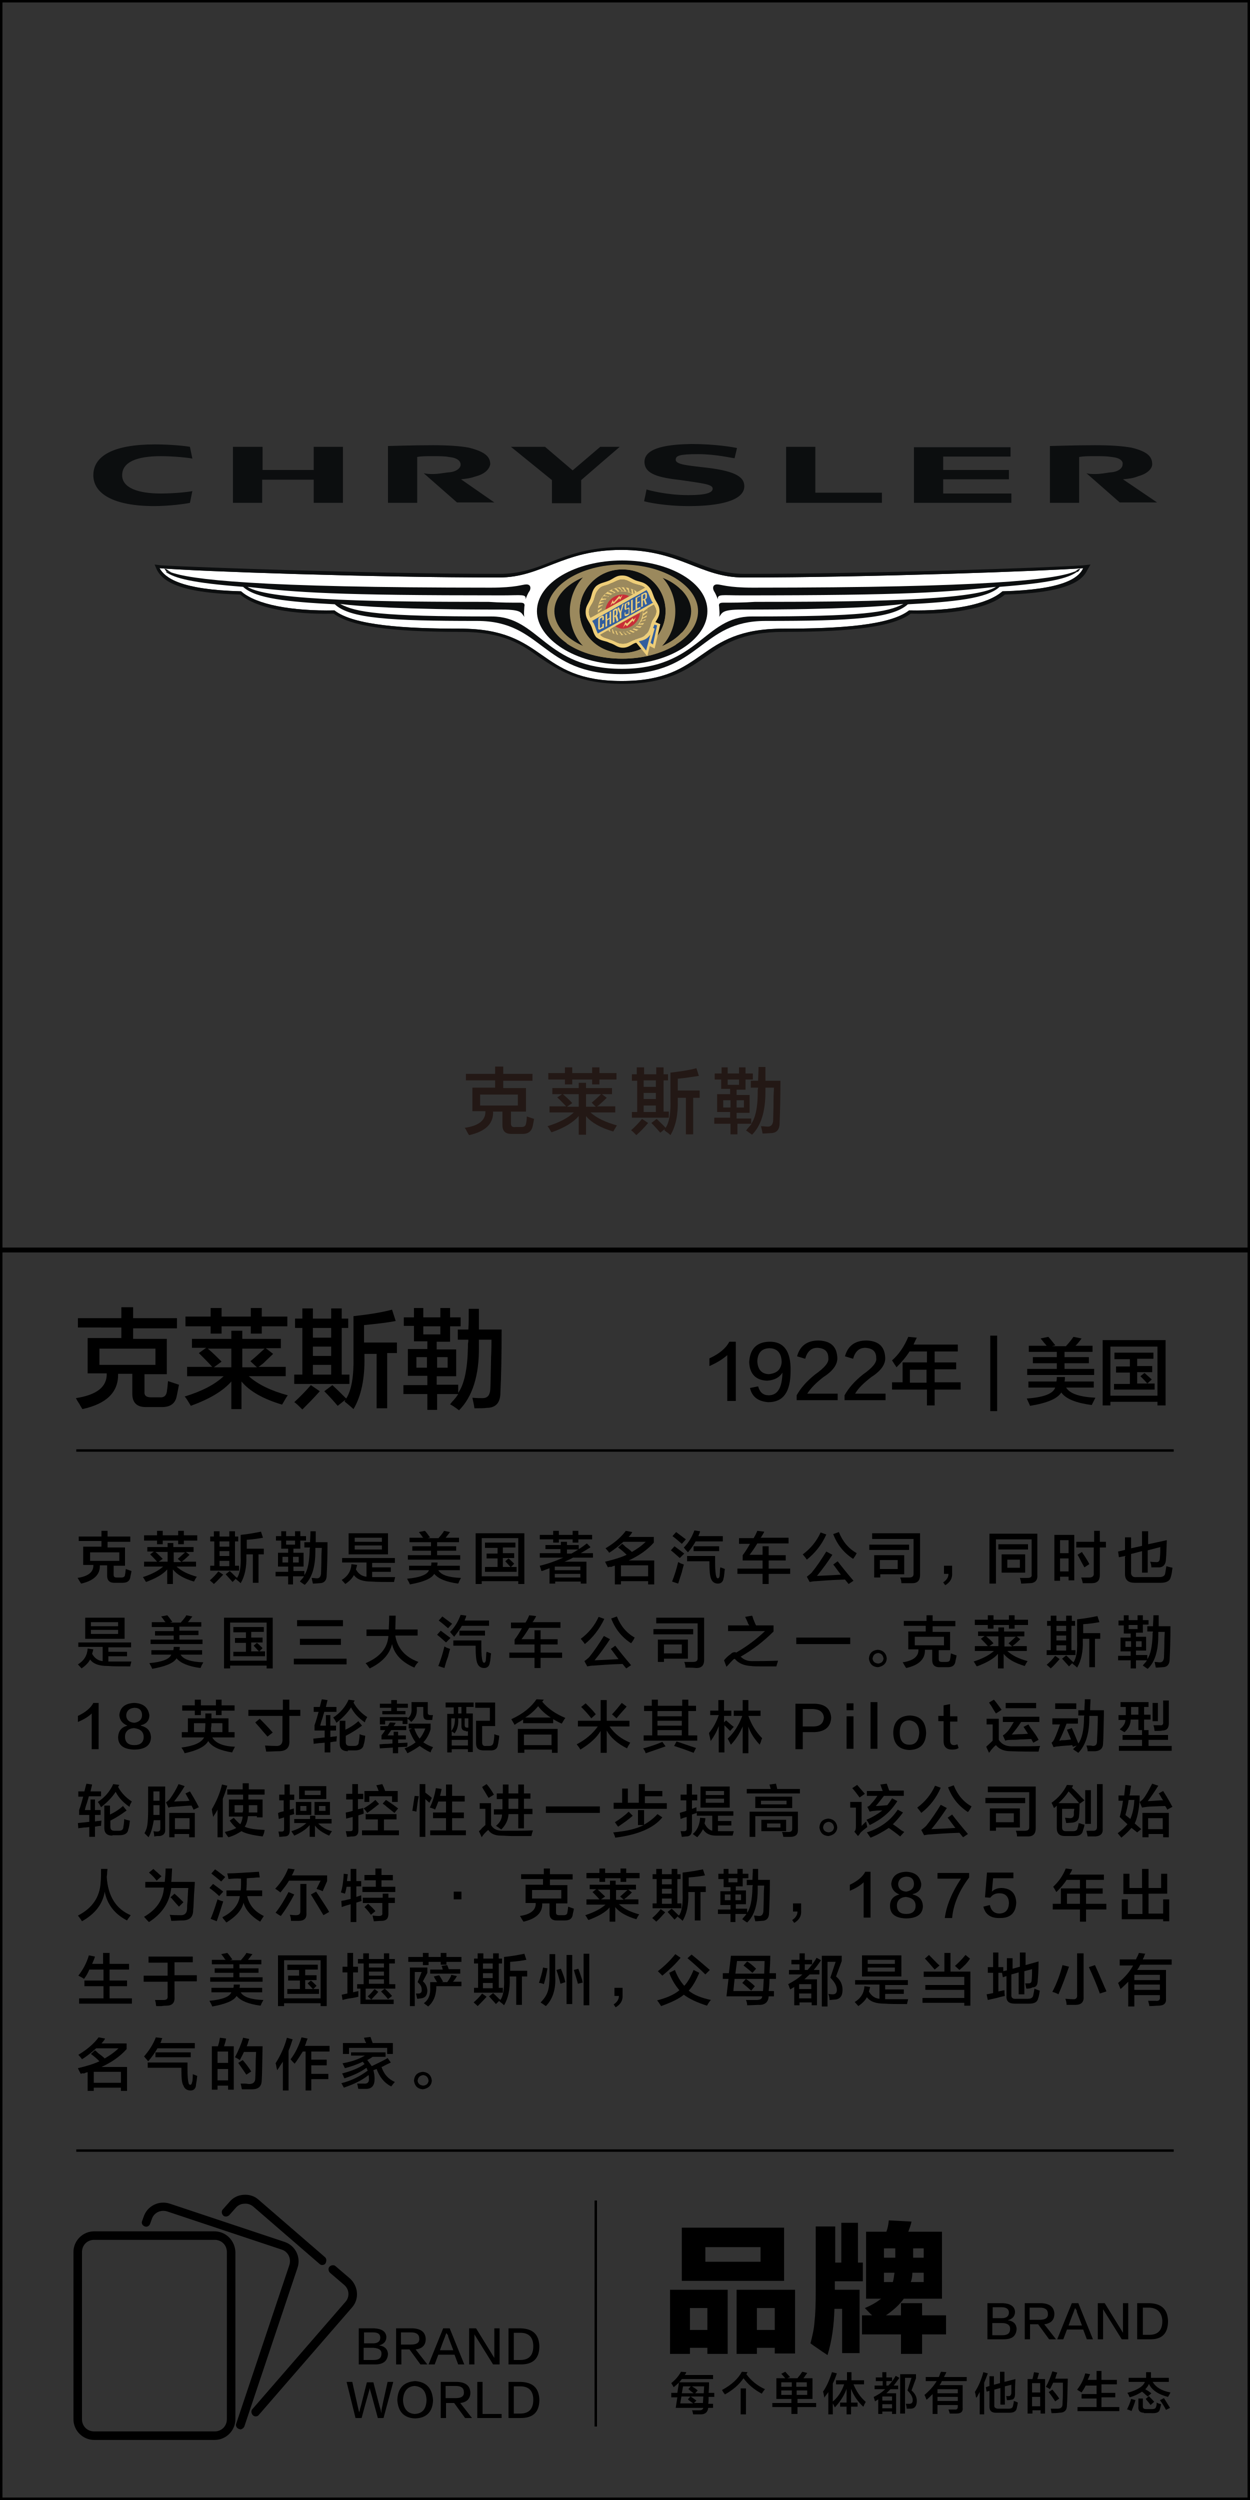 <?xml version="1.0" encoding="utf-8"?>
<!-- Generator: Adobe Illustrator 19.0.0, SVG Export Plug-In . SVG Version: 6.00 Build 0)  -->
<svg version="1.1" id="图层_1" xmlns="http://www.w3.org/2000/svg" xmlns:xlink="http://www.w3.org/1999/xlink" x="0px" y="0px"
	 width="308px" height="616px" viewBox="0 0 308 616" style="enable-background:new 0 0 308 616;" xml:space="preserve">
<rect x="0" y="0" width="308" height="616" fill="#333333" stroke="none"/>
<style type="text/css">
	.st0{fill:#231815;}
	.st1{fill:#FFFFFF;}
	.st2{fill:#0C0E0F;}
	.st3{fill:#9B895D;}
	.st4{fill:#D0B26F;}
	.st5{fill:#325E9E;}
	.st6{fill:#EECE79;}
	.st7{fill:#C82E37;}
</style>
<g id="XMLID_6631_">
	<path id="XMLID_702_" class="st0" d="M114.8,266.3v-1.7h7.2v-1.8h2v1.8h7.2v1.7h-7.2v1.8h5.6v5.8h-3.7v2.9c0,0.7,0.3,1,1.1,0.9h1.4
		c0.7,0,1.1-0.2,1.2-0.8c0.1-0.4,0.2-1,0.2-1.8l1.8,0.6c-0.2,1-0.3,1.7-0.4,2c-0.3,1.1-1.1,1.7-2.4,1.7H126c-1.5,0-2.2-0.7-2.2-2.2
		v-3.3h-2.3c0.1,3-1.9,4.9-5.9,5.8c-0.1-0.1-0.3-0.4-0.5-0.8c-0.2-0.4-0.4-0.8-0.6-1c3.5-0.5,5.2-1.9,5.1-4.1h-3.2v-5.8h5.6v-1.8
		H114.8z M118.3,269.7v2.7h9.3v-2.7H118.3z"/>
	<path id="XMLID_705_" class="st0" d="M136.1,269.6v-1.5h6.5v-1.3h1.8v1.3h6.4v1.5h-2.5l1.2,0.9c-0.4,0.4-0.9,0.9-1.6,1.5
		c-0.3,0.3-0.6,0.5-0.8,0.6h4.5v1.5h-6.1c1.5,1.4,3.7,2.4,6.5,3.2c-0.3,0.5-0.6,1-0.9,1.5c-3.1-0.9-5.4-2.2-6.7-3.8v4.6h-1.8v-4.6
		c-1.3,1.5-3.5,2.9-6.7,4c0,0,0-0.1-0.1-0.1c-0.4-0.7-0.7-1.2-0.9-1.4c2.9-0.9,5-2,6.5-3.4h-6v-1.5h4.1c-0.7-0.7-1.4-1.5-2.2-2.2
		l1.2-0.8H136.1z M135.1,266v-1.6h4.1v-1.4h1.8v1.4h4.9v-1.4h1.8v1.4h4.2v1.6h-4.2v1.2h-1.8V266H141v1.2h-1.8V266H135.1z M141,271.8
		l-1.3,0.9h2.9v-3.1h-3.9C139.5,270.3,140.3,271,141,271.8z M145.8,271.7c0.7-0.6,1.5-1.3,2.3-2.1h-3.7v3.1h2.4L145.8,271.7z"/>
	<path id="XMLID_710_" class="st0" d="M155.7,266.2v-1.5h1.2V263h1.8v1.7h3V263h1.8v1.7h1.1v1.5h-1.1v7.7h1.3v1.5h-9.1V274h1.3v-7.7
		H155.7z M156.8,279.7c-0.7-0.7-1.1-1.1-1.3-1.2c0.9-0.8,1.8-1.7,2.7-2.8l1.5,1C158.7,277.9,157.7,278.9,156.8,279.7z M158.6,266.2
		v1.6h3v-1.6H158.6z M158.6,269.3v1.5h3v-1.5H158.6z M158.6,272.4v1.6h3v-1.6H158.6z M162.7,279.1c-0.7-0.8-1.4-1.6-2.2-2.4l1.3-1
		c0.8,0.8,1.6,1.5,2.2,2.2c0.9-1.3,1.3-3.6,1.2-6.9v-6.7c2.5-0.3,4.6-0.6,6.4-1.1l0.6,1.9c-1.4,0.2-3.1,0.5-5.2,0.7v2.9h5.4v1.8
		h-1.6v9h-1.8v-9h-2v0.6c0.1,3.6-0.5,6.4-1.8,8.6c-0.2-0.2-0.5-0.5-1-0.8c-0.2-0.2-0.4-0.3-0.5-0.4l0.1-0.3L162.7,279.1z"/>
	<path id="XMLID_717_" class="st0" d="M176.1,266v-1.5h1.7v-1.5h1.5v1.5h2.8v-1.5h1.6v1.5h1.8v1.5h-1.8v2.5h-2.2v1.3h3.2v4.4h-3.2
		v1.4h3.6v1.3c1-1.4,1.6-3.9,1.6-7.6c0-0.1,0-0.3,0-0.6c0-0.3,0.1-0.5,0.1-0.7h-1.8v-1.7h1.8c0-0.9,0.1-2.1,0.1-3.4h1.7v3.4h3.7
		c0,4.3-0.1,7.8-0.2,10.4c0,1.7-0.8,2.5-2.2,2.5c-0.4,0-1.1,0.1-2,0.1c-0.1-0.6-0.2-1.1-0.4-1.8c0.7,0,1.2,0.1,1.7,0.1
		c0.8,0,1.2-0.5,1.3-1.4c0-0.9,0.1-2.7,0.1-5.3c0-1.3,0.1-2.3,0.1-2.9h-2.1c0,0.4,0,0.8,0,1.1c0,4.8-1.1,8.3-3.3,10.5
		c-0.2-0.2-0.6-0.4-1.1-0.8c-0.1-0.1-0.3-0.2-0.4-0.2c0.1-0.1,0.2-0.2,0.3-0.4c0.5-0.6,0.9-1,1.1-1.3h-3.5v2.6H180v-2.6H176v-1.5
		h3.9v-1.4h-3.2v-4.4h3.2v-1.3h-2.2V266H176.1z M178.2,271.1v1.8h1.8v-1.8H178.2z M179.3,266v1.3h2.8V266H179.3z M183.3,271.1h-1.8
		v1.8h1.8V271.1z"/>
</g>
<g id="XMLID_6627_">
	<path id="XMLID_682_" d="M19.2,327.3v-2.5h10.7v-2.7h2.9v2.7h10.8v2.5H32.8v2.6h8.3v8.7h-5.5v4.3c-0.1,1,0.5,1.4,1.6,1.4h2.1
		c1,0.1,1.6-0.3,1.8-1.3c0.1-0.6,0.2-1.5,0.3-2.7l2.7,0.9c-0.3,1.5-0.5,2.6-0.6,3c-0.4,1.7-1.6,2.5-3.6,2.5h-4
		c-2.2,0-3.3-1.1-3.3-3.3v-4.9h-3.5c0.1,4.5-2.8,7.4-8.8,8.7c-0.1-0.2-0.4-0.6-0.7-1.2c-0.4-0.6-0.7-1.1-0.9-1.5
		c5.2-0.8,7.7-2.8,7.6-6.1h-4.7v-8.7h8.3v-2.6H19.2z M24.5,332.3v4h13.8v-4H24.5z"/>
	<path id="XMLID_685_" d="M47.3,332.2v-2.3H57v-2h2.7v2h9.5v2.3h-3.7l1.8,1.4c-0.6,0.6-1.4,1.3-2.4,2.3c-0.5,0.4-0.9,0.7-1.2,0.9
		h6.7v2.3h-9.1c2.2,2,5.5,3.6,9.6,4.7c-0.5,0.7-0.9,1.5-1.4,2.3c-4.7-1.4-8-3.3-10-5.7v6.8H57v-6.8c-2,2.3-5.3,4.3-10,6
		c0-0.1,0-0.1-0.1-0.2c-0.6-1-1-1.7-1.4-2.1c4.3-1.3,7.5-3,9.6-5h-9v-2.3h6.2c-1-1.1-2.1-2.2-3.3-3.4l1.8-1.3H47.3z M45.7,326.8
		v-2.4h6.2v-2.1h2.7v2.1h7.2v-2.1h2.7v2.1h6.3v2.4h-6.3v1.8h-2.7v-1.8h-7.2v1.8h-2.7v-1.8H45.7z M54.6,335.5l-1.9,1.4H57v-4.6h-5.8
		C52.4,333.3,53.5,334.4,54.6,335.5z M61.7,335.4c1-0.8,2.2-1.9,3.5-3.1h-5.5v4.6h3.6L61.7,335.4z"/>
	<path id="XMLID_690_" d="M72.7,327.2v-2.3h1.8v-2.5h2.6v2.5h4.5v-2.5h2.6v2.5h1.6v2.3h-1.6v11.5h1.9v2.3H72.5v-2.3h2v-11.5H72.7z
		 M74.5,347.3c-1-1-1.6-1.6-2-1.8c1.3-1.2,2.7-2.6,4.1-4.2l2.2,1.5C77.2,344.6,75.7,346.1,74.5,347.3z M77.1,327.2v2.4h4.5v-2.4
		H77.1z M77.1,331.8v2.3h4.5v-2.3H77.1z M77.1,336.3v2.4h4.5v-2.4H77.1z M83.2,346.4c-1-1.2-2.1-2.4-3.3-3.6l2-1.5
		c1.3,1.2,2.4,2.3,3.4,3.3c1.3-2,1.9-5.4,1.8-10.3v-10c3.7-0.4,6.9-0.9,9.5-1.6l0.9,2.8c-2.1,0.4-4.7,0.7-7.8,1v4.3h8.1v2.6h-2.4
		V347h-2.6v-13.4h-3v0.8c0.1,5.3-0.8,9.6-2.7,12.8c-0.3-0.3-0.8-0.7-1.5-1.3c-0.4-0.3-0.6-0.5-0.7-0.6l0.2-0.4L83.2,346.4z"/>
	<path id="XMLID_697_" d="M99.5,326.8v-2.2h2.5v-2.3h2.3v2.3h4.2v-2.3h2.4v2.3h2.6v2.2h-2.6v3.8h-3.3v1.9h4.8v6.6h-4.8v2.1h5.3v2
		c1.5-2.1,2.3-5.9,2.4-11.3c0-0.1,0-0.4,0-0.8c0.1-0.4,0.1-0.8,0.1-1h-2.6v-2.5h2.6c0.1-1.4,0.1-3.1,0.1-5.1h2.5v5.1h5.6
		c0,6.4-0.1,11.6-0.3,15.5c0,2.5-1.1,3.8-3.4,3.8c-0.6,0.1-1.6,0.1-3,0.1c-0.1-0.8-0.3-1.7-0.5-2.6c1,0.1,1.8,0.1,2.5,0.1
		c1.2,0,1.8-0.7,1.9-2.1c0.1-1.3,0.1-4,0.2-8c0.1-2,0.1-3.4,0.1-4.3H118c0,0.6,0,1.2,0,1.7c0.1,7.1-1.6,12.4-4.9,15.7
		c-0.4-0.3-0.9-0.7-1.7-1.2c-0.2-0.1-0.4-0.2-0.5-0.3c0.1-0.1,0.3-0.3,0.4-0.5c0.8-0.8,1.3-1.5,1.6-2h-5.2v3.9h-2.4v-3.9h-5.9v-2.2
		h5.9V339h-4.8v-6.6h4.8v-1.9H102v-3.8H99.5z M102.6,334.4v2.6h2.6v-2.6H102.6z M104.3,326.8v2h4.2v-2H104.3z M110.3,334.4h-2.6v2.6
		h2.6V334.4z"/>
</g>
<g id="XMLID_6626_">
	<path id="XMLID_34_" d="M179.2,345.1v-11.2c-1.1,1-2.6,1.9-4.4,2.7c0-0.7,0-1.3,0-1.9c2.4-1.1,4.1-2.5,4.9-4.1h1.6v14.6H179.2z"/>
	<path id="XMLID_39_" d="M184.8,342l2-0.4c0.4,1.5,1.3,2.2,2.6,2.2c2.2,0,3.3-1.8,3.4-5.6c-0.8,1.3-2.1,1.9-3.8,2
		c-2.8-0.1-4.3-1.7-4.4-4.6c0.2-3.2,1.8-4.9,4.9-5c3.6-0.1,5.4,2.3,5.3,7.2c0,5.2-1.8,7.7-5.5,7.7
		C186.8,345.3,185.3,344.2,184.8,342z M192.6,335.7c0-2.3-1.1-3.5-3.1-3.5c-1.8,0.1-2.8,1.1-2.9,3.2c0.1,2,1,3.1,2.8,3.2
		C191.4,338.4,192.4,337.5,192.6,335.7z"/>
	<path id="XMLID_666_" d="M198.9,343.4h7.5v1.6h-10.1v-1.2c1-1.8,2.5-3.5,4.5-5.1c2.4-1.7,3.5-3,3.3-4.1c0-1.6-0.9-2.4-2.7-2.5
		c-1.5,0-2.5,0.9-3,2.7l-2-0.6c0.7-2.6,2.5-3.9,5.3-3.9c2.9,0.1,4.4,1.4,4.6,4c0.2,1.7-0.9,3.4-3.4,5
		C201.1,340.7,199.8,342,198.9,343.4z"/>
	<path id="XMLID_668_" d="M210.7,343.4h7.5v1.6h-10.1v-1.2c1-1.8,2.5-3.5,4.5-5.1c2.4-1.7,3.5-3,3.3-4.1c0-1.6-0.9-2.4-2.7-2.5
		c-1.5,0-2.5,0.9-3,2.7l-2-0.6c0.7-2.6,2.5-3.9,5.3-3.9c2.9,0.1,4.4,1.4,4.6,4c0.2,1.7-0.9,3.4-3.4,5
		C212.9,340.7,211.5,342,210.7,343.4z"/>
	<path id="XMLID_670_" d="M220.9,336.9c-0.1-0.1-0.2-0.4-0.4-0.6c-0.1-0.2-0.4-0.6-0.7-1.1c1.7-1.5,3-3.4,4-5.8l2.1,0.2
		c-0.3,0.6-0.6,1.2-0.8,1.7H236v1.7h-5.7v2.7h5.3v1.7h-5.3v3.2h6.4v1.8h-6.4v3.9h-1.9v-3.9h-8.6v-1.8h2.6v-4.9h6V333h-4.3
		C223.3,334.3,222.2,335.6,220.9,336.9z M224.2,337.5v3.2h4.1v-3.2H224.2z"/>
	<path id="XMLID_673_" d="M244,347.7v-18.6h1.7v18.6H244z"/>
	<path id="XMLID_675_" d="M253.4,341.9v-1.5h6.9c0.1-0.4,0.1-0.7,0.1-1.1h2c0,0.3,0,0.7-0.1,1.1h7.2v1.5h-6.8
		c0.9,1.5,3.3,2.3,7.2,2.5c-0.3,0.6-0.6,1.2-0.9,1.8c-3.8-0.5-6.4-1.5-7.5-3.1c-0.9,1.5-3.4,2.6-7.7,3.3c-0.1-0.3-0.4-0.9-0.8-1.8
		c4.2-0.3,6.5-1.2,7-2.7H253.4z M253.5,333.1v-1.5h4.4c-0.1-0.1-0.3-0.4-0.6-0.7c-0.4-0.5-0.7-0.9-0.9-1.1l1.9-0.4
		c0.3,0.3,0.8,0.9,1.5,1.8c0.1,0.1,0.2,0.2,0.2,0.3l-0.8,0.2h3.5c0-0.1,0.1-0.2,0.3-0.4c0.8-0.9,1.3-1.6,1.5-1.9l2,0.4
		c-0.5,0.7-1,1.3-1.5,1.8h4.2v1.5h-6.9v1.3h6v1.5h-6v1.4h7.3v1.5h-16.5v-1.5h7.3v-1.4h-5.9v-1.5h5.9v-1.3H253.5z"/>
	<path id="XMLID_678_" d="M271.7,346.3v-16.1h15.5v16.1h-2v-0.9h-11.6v0.9H271.7z M273.6,331.8v12.1h11.6v-12.1H273.6z M274.6,334.8
		v-1.5h9.6v1.5h-4v1.8h3.7v1.5h-3.7v2.8h2.5c-0.6-0.7-1.2-1.3-1.7-1.8l1-0.8c0.6,0.5,1.2,1.1,1.8,1.6l-1.1,1h1.8v1.5h-10V341h3.9
		v-2.8h-3.4v-1.5h3.4v-1.8H274.6z"/>
</g>
<g id="XMLID_2295_">
	<g id="XMLID_3961_">
		<path id="XMLID_4415_" d="M19.4,379.9v-1.3H25v-1.4h1.5v1.4h5.6v1.3h-5.6v1.4h4.3v4.5H28v2.2c0,0.5,0.2,0.7,0.8,0.7h1.1
			c0.5,0,0.9-0.2,0.9-0.7c0.1-0.3,0.1-0.8,0.2-1.4l1.4,0.5c-0.1,0.8-0.3,1.3-0.3,1.6c-0.2,0.9-0.8,1.3-1.9,1.3h-2.1
			c-1.1,0-1.7-0.6-1.7-1.7v-2.6h-1.8c0.1,2.3-1.5,3.8-4.6,4.5c-0.1-0.1-0.2-0.3-0.4-0.6c-0.2-0.3-0.3-0.6-0.5-0.8
			c2.7-0.4,4-1.5,3.9-3.2h-2.5v-4.5H25v-1.4H19.4z M22.2,382.5v2.1h7.2v-2.1H22.2z"/>
		<path id="XMLID_4410_" d="M36.3,382.4v-1.2h5v-1h1.4v1h5v1.2h-1.9l0.9,0.7c-0.3,0.3-0.7,0.7-1.3,1.2c-0.3,0.2-0.5,0.4-0.6,0.5h3.5
			v1.2h-4.8c1.2,1.1,2.8,1.9,5,2.5c-0.3,0.4-0.5,0.8-0.7,1.2c-2.4-0.7-4.2-1.7-5.2-3v3.6h-1.4v-3.6c-1,1.2-2.8,2.2-5.2,3.1
			c0,0,0-0.1-0.1-0.1c-0.3-0.5-0.5-0.9-0.7-1.1c2.2-0.7,3.9-1.6,5-2.6h-4.7v-1.2h3.2c-0.5-0.6-1.1-1.2-1.7-1.8l0.9-0.7H36.3z
			 M35.5,379.6v-1.3h3.2v-1.1h1.4v1.1h3.8v-1.1h1.4v1.1h3.3v1.3h-3.3v0.9h-1.4v-0.9h-3.8v0.9h-1.4v-0.9H35.5z M40.1,384.1l-1,0.7
			h2.2v-2.4h-3C39,383,39.5,383.5,40.1,384.1z M43.8,384.1c0.5-0.4,1.1-1,1.8-1.6h-2.8v2.4h1.9L43.8,384.1z"/>
		<path id="XMLID_4403_" d="M51.8,379.8v-1.2h0.9v-1.3h1.4v1.3h2.4v-1.3h1.4v1.3h0.8v1.2h-0.8v6h1v1.2h-7.1v-1.2h1v-6H51.8z
			 M52.7,390.3c-0.5-0.5-0.9-0.8-1-0.9c0.7-0.6,1.4-1.3,2.1-2.2L55,388C54.1,388.9,53.4,389.7,52.7,390.3z M54.1,379.8v1.3h2.4v-1.3
			H54.1z M54.1,382.2v1.2h2.4v-1.2H54.1z M54.1,384.6v1.3h2.4v-1.3H54.1z M57.3,389.8c-0.5-0.6-1.1-1.2-1.7-1.9l1-0.8
			c0.7,0.6,1.2,1.2,1.8,1.7c0.7-1,1-2.8,0.9-5.4v-5.2c1.9-0.2,3.6-0.5,5-0.8l0.5,1.5c-1.1,0.2-2.4,0.4-4,0.5v2.2h4.2v1.4h-1.3v7
			h-1.4v-7h-1.6v0.4c0.1,2.8-0.4,5-1.4,6.7c-0.1-0.1-0.4-0.4-0.8-0.7c-0.2-0.1-0.3-0.3-0.4-0.3l0.1-0.2L57.3,389.8z"/>
		<path id="XMLID_4398_" d="M68,379.6v-1.1h1.3v-1.2h1.2v1.2h2.2v-1.2h1.3v1.2h1.4v1.1h-1.4v2h-1.7v1h2.5v3.4h-2.5v1.1H75v1
			c0.8-1.1,1.2-3.1,1.3-5.9c0-0.1,0-0.2,0-0.4c0-0.2,0.1-0.4,0.1-0.5H75v-1.3h1.4c0-0.7,0.1-1.6,0.1-2.7h1.3v2.7h2.9
			c0,3.4-0.1,6.1-0.2,8.1c0,1.3-0.6,2-1.8,2c-0.3,0-0.9,0.1-1.6,0.1c-0.1-0.4-0.2-0.9-0.3-1.4c0.5,0,0.9,0.1,1.3,0.1
			c0.6,0,0.9-0.4,1-1.1c0-0.7,0.1-2.1,0.1-4.2c0-1,0.1-1.8,0.1-2.2h-1.6c0,0.3,0,0.6,0,0.9c0,3.7-0.8,6.5-2.6,8.2
			c-0.2-0.1-0.5-0.3-0.9-0.6c-0.1-0.1-0.2-0.1-0.3-0.2c0.1-0.1,0.1-0.2,0.2-0.3c0.4-0.4,0.7-0.8,0.8-1h-2.7v2H71v-2h-3.1v-1.1H71
			V386h-2.5v-3.4H71v-1h-1.7v-2H68z M69.6,383.6v1.4H71v-1.4H69.6z M70.5,379.6v1h2.2v-1H70.5z M73.6,383.6h-1.4v1.4h1.4V383.6z"/>
		<path id="XMLID_4393_" d="M84.3,385.1v-1.2h13v1.2h-5.6v1.1h4.6v1.1h-4.6v1.3c1.9,0,3.8,0,5.7,0c0,0-0.1,0.1-0.1,0.3
			c-0.1,0.4-0.2,0.7-0.2,0.9c-2.5,0-4.3,0-5.5-0.1c-2.2,0-3.6-0.5-4.4-1.6c-0.4,0.8-1.1,1.5-2.1,2.2c-0.3-0.3-0.6-0.7-0.9-1
			c1.5-0.9,2.3-2.2,2.4-3.9l1.4,0.2c-0.1,0.4-0.2,0.8-0.3,1.1c0.6,1.1,1.5,1.7,2.6,1.8v-3.5H84.3z M85.9,383v-5.2h9.7v5.2H85.9z
			 M87.4,378.9v1h6.7v-1H87.4z M87.4,380.8v1h6.7v-1H87.4z"/>
		<path id="XMLID_4390_" d="M100.8,386.9v-1.1h5.4c0.1-0.3,0.1-0.6,0.1-0.8h1.5c0,0.3,0,0.5-0.1,0.8h5.6v1.1h-5.3
			c0.7,1.2,2.6,1.8,5.6,1.9c-0.3,0.5-0.5,0.9-0.7,1.4c-3-0.4-4.9-1.2-5.9-2.4c-0.7,1.2-2.7,2-6,2.6c-0.1-0.3-0.3-0.7-0.7-1.4
			c3.2-0.3,5-1,5.4-2.1H100.8z M100.9,380v-1.1h3.4c-0.1-0.1-0.3-0.3-0.4-0.5c-0.3-0.4-0.5-0.7-0.7-0.9l1.5-0.3
			c0.3,0.3,0.6,0.7,1.1,1.4c0.1,0.1,0.1,0.2,0.2,0.2l-0.6,0.2h2.7c0-0.1,0.1-0.2,0.2-0.3c0.6-0.7,1-1.2,1.1-1.5l1.5,0.3
			c-0.4,0.5-0.8,1-1.1,1.4h3.3v1.1h-5.4v1h4.7v1.1h-4.7v1.1h5.7v1.1h-12.9v-1.1h5.7v-1.1h-4.6v-1.1h4.6v-1H100.9z"/>
		<path id="XMLID_4386_" d="M117.2,390.3v-12.5h12v12.5h-1.5v-0.7h-9v0.7H117.2z M118.7,379v9.4h9V379H118.7z M119.5,381.3v-1.2h7.5
			v1.2h-3.1v1.4h2.8v1.2h-2.8v2.2h1.9c-0.5-0.5-0.9-1-1.3-1.4l0.8-0.7c0.5,0.4,0.9,0.8,1.4,1.3l-0.8,0.8h1.4v1.2h-7.8v-1.2h3.1V384
			h-2.7v-1.2h2.7v-1.4H119.5z"/>
		<path id="XMLID_4381_" d="M134.4,381.8v-1.1h3.8v-0.8h1.5v0.8h2.9v1.1h-2.9v1h1.1c1.1-0.6,2.4-1.4,3.8-2.5l0.9,0.9
			c-0.1,0.1-0.3,0.3-0.6,0.4c-0.4,0.3-1,0.6-1.8,1.1h3v1.1h-4.9c-0.7,0.4-1.4,0.7-2.1,1h5.4v5.4h-1.4v-0.5h-6.3v0.5h-1.4v-3.8
			c-0.2,0.1-0.5,0.2-0.8,0.3c-0.5,0.2-0.9,0.4-1.2,0.4c-0.1-0.5-0.3-0.9-0.4-1.3c2.1-0.5,4-1.2,5.8-2H133v-1.1h5.1v-1H134.4z
			 M133,379.3v-1.1h3.3v-1h1.4v1h3.4v-1h1.4v1h3.4v1.1h-3.4v0.8h-1.4v-0.8h-3.4v0.8h-1.4v-0.8H133z M136.7,386v0.9h6.3V386H136.7z
			 M136.7,387.8v0.9h6.3v-0.9H136.7z"/>
		<path id="XMLID_4378_" d="M149.8,386.2c-0.2-0.4-0.5-0.9-0.7-1.4c2.1-0.5,3.8-1,5.3-1.7c-0.7-0.7-1.4-1.3-2.1-1.8l1-0.9
			c0.2,0.1,0.5,0.4,0.8,0.7c0.7,0.5,1.2,0.9,1.6,1.3c1.2-0.7,2.4-1.5,3.4-2.5h-5.5c-1,0.9-2.2,1.9-3.5,2.7c-0.1-0.1-0.1-0.2-0.2-0.3
			c-0.2-0.2-0.4-0.5-0.7-0.8c2.2-1.3,3.9-2.8,5-4.3l1.6,0.3c0,0-0.1,0.1-0.1,0.2c-0.2,0.3-0.5,0.7-0.8,1h6.2v1.4
			c-1.7,1.9-3.8,3.3-6.2,4.4h6.3v5.9h-1.5v-0.8H153v0.8h-1.5v-4.6c-0.2,0-0.5,0.1-0.9,0.3C150.3,386,150,386.1,149.8,386.2z
			 M153,385.7v2.7h6.7v-2.7H153z"/>
		<path id="XMLID_4371_" d="M167.5,383.9c-0.6-0.5-1.3-1.2-2.2-1.9l0.9-1c0.8,0.6,1.6,1.2,2.4,1.8L167.5,383.9z M167.1,390.2
			l-1.5-0.5c0.6-1.5,1.1-3.1,1.5-4.8c0.1,0,0.2,0.1,0.4,0.2c0.1,0.1,0.5,0.2,1,0.4c-0.1,0.4-0.3,1-0.5,1.9
			C167.6,388.6,167.3,389.6,167.1,390.2z M168,380.4c-0.8-0.7-1.5-1.3-2.3-1.9l0.9-1c0.8,0.6,1.6,1.2,2.4,1.8L168,380.4z
			 M169.5,382.5c-0.1-0.2-0.4-0.4-0.7-0.8c-0.1-0.2-0.3-0.3-0.3-0.4c1.2-1.2,2-2.6,2.6-4.2l1.4,0.2c0,0.1-0.1,0.2-0.1,0.4
			c-0.1,0.3-0.3,0.6-0.3,0.8h6v1.3h-6.7C170.9,380.7,170.3,381.6,169.5,382.5z M176.9,390.2c-0.8,0-1.4-0.4-1.7-1.2
			c-0.3-0.8-0.4-2.1-0.4-3.8v-0.5h-5.5v-1.3h6.9v1.4c0,1.9,0.1,3.1,0.3,3.7c0.1,0.3,0.2,0.4,0.4,0.4c0.2,0,0.3-0.2,0.4-0.5
			c0-0.3,0.1-0.8,0.1-1.6c0-0.3,0.1-0.5,0.1-0.6c0.4,0.1,0.8,0.3,1.1,0.4c0,0.2-0.1,0.5-0.1,0.9c-0.1,0.7-0.1,1.1-0.2,1.3
			C178.2,389.7,177.7,390.2,176.9,390.2z M170.9,382.2V381h6.3v1.2H170.9z"/>
		<path id="XMLID_4369_" d="M182.1,380.4V379h3.6c0.1-0.2,0.3-0.5,0.5-0.9c0.2-0.4,0.3-0.7,0.4-0.9l1.7,0.2
			c-0.1,0.3-0.3,0.6-0.6,1.1c-0.1,0.2-0.2,0.3-0.3,0.4h6.9v1.4h-7.7c-0.6,1-1.2,1.9-1.9,2.8h3.2V381h1.5v2.2h4.2v1.3h-4.2v2h5.3v1.3
			h-5.3v2.5h-1.5v-2.5h-6.2v-1.3h6.2v-2h-4.9v-1.3c0.7-0.9,1.3-1.9,1.8-2.8H182.1z"/>
		<path id="XMLID_4365_" d="M198.8,384.3c-0.3-0.5-0.7-0.9-1-1.3c1.9-1.4,3.4-3.2,4.4-5.4l1.4,0.5
			C202.5,380.6,200.8,382.7,198.8,384.3z M209.1,390.3l-0.9-1.1c-3.4,0.1-5.7,0.3-7.1,0.4c-0.6,0-1.1,0.1-1.6,0.2l-0.7-1.3
			c0.4-0.3,0.8-0.6,1.2-1c1.3-1.6,2.5-3.4,3.6-5.2l1.5,0.8c-1.1,1.7-2.4,3.5-3.8,5.2c2.5-0.1,4.5-0.2,5.9-0.3
			c-0.3-0.4-0.7-0.9-1.2-1.6c-0.3-0.4-0.5-0.7-0.7-0.9l1.1-0.8c0.9,1.2,2.2,2.8,3.9,4.8L209.1,390.3z M210.2,384.1
			c-2.3-1.5-3.9-3.5-4.9-6.1l1.4-0.5c0.9,2.3,2.4,4.1,4.4,5.2c-0.1,0.1-0.2,0.4-0.4,0.7S210.3,384,210.2,384.1z"/>
		<path id="XMLID_4360_" d="M214.2,381.9v-1.3h9.8v1.3H214.2z M222.1,390.1c0-0.5-0.1-0.9-0.3-1.4c0.6,0,1.3,0,2.2,0
			c0.8,0,1.1-0.3,1.1-0.9v-8.6h-10.2v-1.4h11.8v10.3c0,1.3-0.6,2-1.9,2C223.9,390.1,223.1,390.1,222.1,390.1z M215.4,388.7v-5.5h7.4
			v4.7h-5.9v0.8H215.4z M221.2,386.6v-2.2h-4.4v2.2H221.2z"/>
		<path id="XMLID_4358_" d="M232.9,390.6l-0.5-0.7c0.9-0.6,1.3-1.3,1.3-2.1h-1.1v-2h2c0,0.3,0,0.9,0,1.8
			C234.7,388.9,234.1,389.9,232.9,390.6z"/>
		<path id="XMLID_4353_" d="M243.8,390.1v-12.2h11.8v10.2c0.1,1.3-0.6,2-1.9,2c-0.6,0-1.3,0.1-2.1,0.1c0-0.4-0.1-0.8-0.3-1.4
			c0.7,0,1.3,0,1.9,0c0.8,0,1.1-0.3,1-0.9v-8.6h-8.8v10.9H243.8z M246,381.8v-1.3h7.3v1.3H246z M246.8,387.6V383h5.8v4.5H246.8z
			 M248.2,384.3v2h3.1v-2H248.2z"/>
		<path id="XMLID_4347_" d="M259.8,389.6v-11.4h4.9v11.2h-1.4v-0.9h-2.1v1H259.8z M261.2,379.5v3.2h2.1v-3.2H261.2z M261.2,384v3.2
			h2.1V384H261.2z M265.2,381.3v-1.4h4.4v-2.7h1.4v2.7h1.5v1.4H271v6.8c0,1.3-0.6,2-2,2c-0.7,0-1.4,0-2.2,0
			c-0.1-0.5-0.2-0.9-0.4-1.4c0.6,0,1.3,0,2,0c0.8,0,1.2-0.4,1.1-1.1v-6.3H265.2z M267.2,386.2c-0.4-0.7-0.9-1.6-1.5-2.8
			c-0.1-0.1-0.2-0.3-0.2-0.3l1.1-0.7c0.1,0.3,0.4,0.6,0.7,1.1c0.5,0.8,0.9,1.4,1.1,1.9L267.2,386.2z"/>
		<path id="XMLID_4345_" d="M281.4,387.4v-5.2l-2.7,0.7v4.4c-0.1,0.9,0.4,1.4,1.3,1.3h5.6c0.9,0,1.4-0.3,1.5-0.9
			c0.1-0.6,0.2-1.2,0.3-1.8c0.3,0.1,0.6,0.2,1.1,0.3c0.2,0,0.3,0.1,0.4,0.1c-0.1,0.8-0.2,1.6-0.4,2.2c-0.2,1-1,1.5-2.5,1.5h-6.4
			c-1.6,0-2.4-0.7-2.4-2.2v-4.4l-1.5,0.3l-0.2-1.4l1.7-0.4v-3.1h1.5v2.7l2.7-0.6v-3.6h1.5v3.2l4.6-1c-0.1,2.2-0.1,3.7-0.2,4.5
			c0,1.5-0.7,2.3-2,2.2c-0.5,0-1.1,0-1.6,0c0-0.4-0.1-0.9-0.3-1.4c0.1,0,0.6,0.1,1.4,0.1c0.7,0.1,1-0.3,1-1.1
			c0.1-0.9,0.1-1.8,0.1-2.6l-3.1,0.8v5.5H281.4z"/>
		<path id="XMLID_4340_" d="M19.3,405.9v-1.2h13v1.2h-5.6v1.1h4.6v1.1h-4.6v1.3c1.9,0,3.8,0,5.7,0c0,0-0.1,0.1-0.1,0.3
			c-0.1,0.4-0.2,0.7-0.2,0.9c-2.5,0-4.3,0-5.5-0.1c-2.2,0-3.6-0.5-4.4-1.6c-0.4,0.8-1.1,1.5-2.1,2.2c-0.3-0.3-0.6-0.7-0.9-1
			c1.5-0.9,2.3-2.2,2.4-3.9l1.4,0.2c-0.1,0.4-0.2,0.8-0.3,1.1c0.6,1.1,1.5,1.7,2.6,1.8v-3.5H19.3z M21,403.8v-5.2h9.7v5.2H21z
			 M22.4,399.7v1h6.7v-1H22.4z M22.4,401.6v1h6.7v-1H22.4z"/>
		<path id="XMLID_4337_" d="M37.3,407.7v-1.1h5.4c0.1-0.3,0.1-0.6,0.1-0.8h1.5c0,0.3,0,0.5-0.1,0.8h5.6v1.1h-5.3
			c0.7,1.2,2.6,1.8,5.6,1.9c-0.3,0.5-0.5,0.9-0.7,1.4c-3-0.4-4.9-1.2-5.9-2.4c-0.7,1.2-2.7,2-6,2.6c-0.1-0.3-0.3-0.7-0.7-1.4
			c3.2-0.3,5-1,5.4-2.1H37.3z M37.4,400.8v-1.1h3.4c-0.1-0.1-0.3-0.3-0.4-0.5c-0.3-0.4-0.5-0.7-0.7-0.9l1.5-0.3
			c0.3,0.3,0.6,0.7,1.1,1.4c0.1,0.1,0.1,0.2,0.2,0.2l-0.6,0.2h2.7c0-0.1,0.1-0.2,0.2-0.3c0.6-0.7,1-1.2,1.1-1.5l1.5,0.3
			c-0.4,0.5-0.8,1-1.1,1.4h3.3v1.1h-5.4v1h4.7v1.1h-4.7v1.1h5.7v1.1H37.1v-1.1h5.7V403h-4.6v-1.1h4.6v-1H37.4z"/>
		<path id="XMLID_4333_" d="M55.2,411.1v-12.5h12v12.5h-1.5v-0.7h-9v0.7H55.2z M56.7,399.8v9.4h9v-9.4H56.7z M57.5,402.1v-1.2h7.5
			v1.2h-3.1v1.4h2.8v1.2h-2.8v2.2h1.9c-0.5-0.5-0.9-1-1.3-1.4l0.8-0.7c0.5,0.4,0.9,0.8,1.4,1.3l-0.8,0.8h1.4v1.2h-7.8V407h3.1v-2.2
			h-2.7v-1.2h2.7v-1.4H57.5z"/>
		<path id="XMLID_4329_" d="M72.4,410.1v-1.4h13v1.4H72.4z M73.2,400.7v-1.5h11.3v1.5H73.2z M73.9,405.3v-1.5H84v1.5H73.9z"/>
		<path id="XMLID_4327_" d="M90.3,403v-1.5h5.5c0-0.8,0.1-1.9,0.1-3.4h1.6l-0.1,3.4h5.5v1.5h-5.5c0.5,3.1,2.4,5.3,5.7,6.5
			c-0.4,0.4-0.7,0.8-1,1.4c-3-1.3-4.9-3.2-5.5-5.8c-0.6,2.5-2.4,4.5-5.5,6c-0.1-0.1-0.3-0.4-0.6-0.8c-0.2-0.3-0.4-0.4-0.4-0.5
			c3.5-1.5,5.4-3.7,5.6-6.7H90.3z"/>
		<path id="XMLID_4320_" d="M109.9,404.7c-0.6-0.5-1.3-1.2-2.2-1.9l0.9-1c0.8,0.6,1.6,1.2,2.4,1.8L109.9,404.7z M109.5,411l-1.5-0.5
			c0.6-1.5,1.1-3.1,1.5-4.8c0.1,0,0.2,0.1,0.4,0.2c0.1,0.1,0.5,0.2,1,0.4c-0.1,0.4-0.3,1-0.5,1.9C109.9,409.4,109.7,410.4,109.5,411
			z M110.4,401.2c-0.8-0.7-1.5-1.3-2.3-1.9l0.9-1c0.8,0.6,1.6,1.2,2.4,1.8L110.4,401.2z M111.9,403.3c-0.1-0.2-0.4-0.4-0.7-0.8
			c-0.1-0.2-0.3-0.3-0.3-0.4c1.2-1.2,2-2.6,2.6-4.2l1.4,0.2c0,0.1-0.1,0.2-0.1,0.4c-0.1,0.3-0.3,0.6-0.3,0.8h6v1.3h-6.7
			C113.3,401.5,112.6,402.4,111.9,403.3z M119.3,411c-0.8,0-1.4-0.4-1.7-1.2c-0.3-0.8-0.4-2.1-0.4-3.8v-0.5h-5.5v-1.3h6.9v1.4
			c0,1.9,0.1,3.1,0.3,3.7c0.1,0.3,0.2,0.4,0.4,0.4c0.2,0,0.3-0.2,0.4-0.5c0-0.3,0.1-0.8,0.1-1.6c0-0.3,0.1-0.5,0.1-0.6
			c0.4,0.1,0.8,0.3,1.1,0.4c0,0.2-0.1,0.5-0.1,0.9c-0.1,0.7-0.1,1.1-0.2,1.3C120.6,410.5,120.1,411,119.3,411z M113.2,403v-1.2h6.3
			v1.2H113.2z"/>
		<path id="XMLID_4318_" d="M125.9,401.2v-1.4h3.6c0.1-0.2,0.3-0.5,0.5-0.9c0.2-0.4,0.3-0.7,0.4-0.9l1.7,0.2
			c-0.1,0.3-0.3,0.6-0.6,1.1c-0.1,0.2-0.2,0.3-0.3,0.4h6.9v1.4h-7.7c-0.6,1-1.2,1.9-1.9,2.8h3.2v-2.2h1.5v2.2h4.2v1.3h-4.2v2h5.3
			v1.3h-5.3v2.5h-1.5v-2.5h-6.2v-1.3h6.2v-2h-4.9V404c0.7-0.9,1.3-1.9,1.8-2.8H125.9z"/>
		<path id="XMLID_4314_" d="M144.1,405.1c-0.3-0.5-0.7-0.9-1-1.3c1.9-1.4,3.4-3.2,4.4-5.4l1.4,0.5
			C147.7,401.4,146.1,403.5,144.1,405.1z M154.3,411.1l-0.9-1.1c-3.4,0.1-5.7,0.3-7.1,0.4c-0.6,0-1.1,0.1-1.6,0.2l-0.7-1.3
			c0.4-0.3,0.8-0.6,1.2-1c1.3-1.6,2.5-3.4,3.6-5.2l1.5,0.8c-1.1,1.7-2.4,3.5-3.8,5.2c2.5-0.1,4.5-0.2,5.9-0.3
			c-0.3-0.4-0.7-0.9-1.2-1.6c-0.3-0.4-0.5-0.7-0.7-0.9l1.1-0.8c0.9,1.2,2.2,2.8,3.9,4.8L154.3,411.1z M155.5,404.9
			c-2.3-1.5-3.9-3.5-4.9-6.1l1.4-0.5c0.9,2.3,2.4,4.1,4.4,5.2c-0.1,0.1-0.2,0.4-0.4,0.7S155.6,404.8,155.5,404.9z"/>
		<path id="XMLID_4309_" d="M161,402.7v-1.3h9.8v1.3H161z M168.9,410.9c0-0.5-0.1-0.9-0.3-1.4c0.6,0,1.3,0,2.2,0
			c0.8,0,1.1-0.3,1.1-0.9V400h-10.2v-1.4h11.8V409c0,1.3-0.6,2-1.9,2C170.7,410.9,169.8,410.9,168.9,410.9z M162.1,409.5V404h7.4
			v4.7h-5.9v0.8H162.1z M168,407.4v-2.2h-4.4v2.2H168z"/>
		<path id="XMLID_4307_" d="M191.3,410.6c-1.7,0-3,0-3.8,0c-0.9,0-1.8,0-2.5-0.1c-1.6-0.1-2.9-0.6-3.8-1.6c-0.1-0.2-0.3-0.2-0.5,0
			c-0.3,0.3-0.9,0.9-1.6,1.7c0.5-0.7,0.5-0.6-0.1,0.1l-0.6-1.6c0.5-0.6,1-1.1,1.6-1.5c0.4-0.4,0.7-0.5,1-0.5c0.1,0,0.3,0,0.4,0.1
			c2.6-1.5,5-3.3,7.1-5.3h-9.1v-1.4h5.2c0-0.1-0.1-0.2-0.2-0.3c-0.3-0.8-0.6-1.4-0.8-1.8l1.7-0.3c0.1,0.1,0.2,0.4,0.3,0.8
			c0.3,0.7,0.5,1.3,0.7,1.6h4.3v1.5c-2.4,2.4-5.1,4.5-8.1,6.2c0.7,0.7,1.6,1.1,2.8,1.1c1.3,0,3.5,0,6.4-0.1
			C191.6,409.7,191.4,410.1,191.3,410.6z"/>
		<path id="XMLID_4305_" d="M196.2,405.1v-1.6h13.3v1.6H196.2z"/>
		<path id="XMLID_4302_" d="M214.1,408.7c0.1-1.4,0.9-2.1,2.2-2.2c1.3,0.1,2.1,0.9,2.2,2.2c-0.1,1.2-0.9,1.9-2.2,2.1
			C215,410.7,214.3,410,214.1,408.7z M215,408.7c0.1,0.7,0.5,1.1,1.4,1.2c0.8-0.1,1.2-0.5,1.3-1.2c-0.1-0.8-0.5-1.3-1.3-1.4
			C215.5,407.4,215.1,407.9,215,408.7z"/>
		<path id="XMLID_4299_" d="M222.7,400.7v-1.3h5.6v-1.4h1.5v1.4h5.6v1.3h-5.6v1.4h4.3v4.5h-2.8v2.2c0,0.5,0.2,0.7,0.8,0.7h1.1
			c0.5,0,0.9-0.2,0.9-0.7c0.1-0.3,0.1-0.8,0.2-1.4l1.4,0.5c-0.1,0.8-0.3,1.3-0.3,1.6c-0.2,0.9-0.8,1.3-1.9,1.3h-2.1
			c-1.1,0-1.7-0.6-1.7-1.7v-2.6h-1.8c0.1,2.3-1.5,3.8-4.6,4.5c-0.1-0.1-0.2-0.3-0.4-0.6c-0.2-0.3-0.3-0.6-0.5-0.8
			c2.7-0.4,4-1.5,3.9-3.2h-2.5V402h4.3v-1.4H222.7z M225.4,403.3v2.1h7.2v-2.1H225.4z"/>
		<path id="XMLID_4294_" d="M241,403.2V402h5v-1h1.4v1h5v1.2h-1.9l0.9,0.7c-0.3,0.3-0.7,0.7-1.3,1.2c-0.3,0.2-0.5,0.4-0.6,0.5h3.5
			v1.2h-4.8c1.2,1.1,2.8,1.9,5,2.5c-0.3,0.4-0.5,0.8-0.7,1.2c-2.4-0.7-4.2-1.7-5.2-3v3.6h-1.4v-3.6c-1,1.2-2.8,2.2-5.2,3.1
			c0,0,0-0.1-0.1-0.1c-0.3-0.5-0.5-0.9-0.7-1.1c2.2-0.7,3.9-1.6,5-2.6h-4.7v-1.2h3.2c-0.5-0.6-1.1-1.2-1.7-1.8l0.9-0.7H241z
			 M240.2,400.4v-1.3h3.2V398h1.4v1.1h3.8V398h1.4v1.1h3.3v1.3h-3.3v0.9h-1.4v-0.9h-3.8v0.9h-1.4v-0.9H240.2z M244.8,404.9l-1,0.7
			h2.2v-2.4h-3C243.7,403.8,244.3,404.3,244.8,404.9z M248.5,404.9c0.5-0.4,1.1-1,1.8-1.6h-2.8v2.4h1.9L248.5,404.9z"/>
		<path id="XMLID_4287_" d="M258,400.6v-1.2h0.9v-1.3h1.4v1.3h2.4v-1.3h1.4v1.3h0.8v1.2H264v6h1v1.2h-7.1v-1.2h1v-6H258z
			 M258.9,411.1c-0.5-0.5-0.9-0.8-1-0.9c0.7-0.6,1.4-1.3,2.1-2.2l1.1,0.8C260.3,409.7,259.6,410.5,258.9,411.1z M260.3,400.6v1.3
			h2.4v-1.3H260.3z M260.3,403v1.2h2.4V403H260.3z M260.3,405.4v1.3h2.4v-1.3H260.3z M263.4,410.6c-0.5-0.6-1.1-1.2-1.7-1.9l1-0.8
			c0.7,0.6,1.2,1.2,1.8,1.7c0.7-1,1-2.8,0.9-5.4v-5.2c1.9-0.2,3.6-0.5,5-0.8l0.5,1.5c-1.1,0.2-2.4,0.4-4,0.5v2.2h4.2v1.4h-1.3v7
			h-1.4v-7h-1.6v0.4c0.1,2.8-0.4,5-1.4,6.7c-0.1-0.1-0.4-0.4-0.8-0.7c-0.2-0.1-0.3-0.3-0.4-0.3l0.1-0.2L263.4,410.6z"/>
		<path id="XMLID_4282_" d="M275.6,400.4v-1.1h1.3V398h1.2v1.2h2.2V398h1.3v1.2h1.4v1.1h-1.4v2h-1.7v1h2.5v3.4h-2.5v1.1h2.8v1
			c0.8-1.1,1.2-3.1,1.3-5.9c0-0.1,0-0.2,0-0.4c0-0.2,0.1-0.4,0.1-0.5h-1.4v-1.3h1.4c0-0.7,0.1-1.6,0.1-2.7h1.3v2.7h2.9
			c0,3.4-0.1,6.1-0.2,8.1c0,1.3-0.6,2-1.8,2c-0.3,0-0.9,0.1-1.6,0.1c-0.1-0.4-0.2-0.9-0.3-1.4c0.5,0,0.9,0.1,1.3,0.1
			c0.6,0,0.9-0.4,1-1.1c0-0.7,0.1-2.1,0.1-4.2c0-1,0.1-1.8,0.1-2.2h-1.6c0,0.3,0,0.6,0,0.9c0,3.7-0.8,6.5-2.6,8.2
			c-0.2-0.1-0.5-0.3-0.9-0.6c-0.1-0.1-0.2-0.1-0.3-0.2c0.1-0.1,0.1-0.2,0.2-0.3c0.4-0.4,0.7-0.8,0.8-1h-2.7v2h-1.3v-2h-3.1v-1.1h3.1
			v-1.1h-2.5v-3.4h2.5v-1h-1.7v-2H275.6z M277.3,404.4v1.4h1.4v-1.4H277.3z M278.1,400.4v1h2.2v-1H278.1z M281.3,404.4h-1.4v1.4h1.4
			V404.4z"/>
		<path id="XMLID_4280_" d="M22.6,431v-8.8c-0.8,0.8-2,1.5-3.4,2.1c0-0.5,0-1,0-1.5c1.9-0.9,3.2-2,3.8-3.2h1.3V431H22.6z"/>
		<path id="XMLID_4276_" d="M31.4,425.2L31.4,425.2c-1.2-0.5-1.9-1.3-2-2.6c0.2-1.9,1.4-2.9,3.7-3c2.2,0.1,3.4,1.1,3.7,3
			c0,1.3-0.7,2.2-2.1,2.5v0.1c1.6,0.4,2.4,1.3,2.5,2.8c0,2-1.4,3.1-4.2,3.1c-2.6-0.1-3.9-1.1-3.9-3.1
			C29.2,426.5,29.9,425.6,31.4,425.2z M33.1,430c1.5,0,2.3-0.7,2.3-2c0-1.3-0.8-2-2.4-2.2c-1.4,0.1-2.2,0.9-2.2,2.1
			C30.8,429.3,31.6,430,33.1,430z M33.1,420.8c-1.2,0.1-1.9,0.7-2,1.8c0,1.1,0.7,1.8,2,1.9c1.2-0.2,1.9-0.8,1.9-1.9
			C35,421.5,34.4,420.8,33.1,420.8z"/>
		<path id="XMLID_4271_" d="M57.2,431.8c-3.1-0.5-5-1.4-5.9-2.8c-0.7,1.3-2.6,2.3-5.8,3c-0.1-0.2-0.2-0.5-0.4-0.8
			c-0.2-0.3-0.3-0.5-0.4-0.6c3.1-0.4,4.9-1.2,5.6-2.5h-5.5v-1.3h1.5v-3.4h4.3v-1.2h1.5c0,0.4,0,0.8,0,1.2h4.2v3.4h1.5v1.3h-5.5
			c0.8,1.4,2.7,2.2,5.6,2.3C57.7,430.8,57.4,431.3,57.2,431.8z M44.9,421.5v-1.3H48v-1.4h1.5v1.4h3.7v-1.4h1.4v1.4h3.2v1.3h-3.2v1.1
			h-1.4v-1.1h-3.7v1.1H48v-1.1H44.9z M50.5,426.8c0-0.5,0.1-1.2,0.1-2.2h-2.8v2.2H50.5z M52.1,424.6c0,0.3,0,0.7-0.1,1.2
			c0,0.4,0,0.8,0,1h2.8v-2.2H52.1z"/>
		<path id="XMLID_4268_" d="M61.2,422.8v-1.5h8.5v-2.5h1.6v2.5h2.7v1.5h-2.7v6.1c0.1,1.8-0.8,2.6-2.7,2.6c-0.9,0-1.9,0.1-3,0.1
			c-0.1-0.5-0.2-1-0.3-1.5c0.5,0,1.4,0.1,2.6,0.1c1.2,0.1,1.8-0.5,1.7-1.8v-5.6H61.2z M65.9,427.9c-0.3-0.4-0.9-1-1.7-2
			c-0.6-0.7-1.1-1.2-1.3-1.5l1.1-0.9c0.8,0.8,1.9,1.9,3.2,3.4L65.9,427.9z"/>
		<path id="XMLID_4264_" d="M77.3,421.8v-1.2h1.5c0.2-0.7,0.3-1.3,0.5-1.9l1.4,0.2l-0.4,1.7h2.6v1.2h-3c-0.1,0.4-0.3,1-0.5,1.7
			c-0.3,0.8-0.4,1.3-0.5,1.7h1.4v-2.6h1.1v2.6h1.4v1.2h-1.4v1.6c0.2,0,0.5-0.1,0.8-0.1c0.3,0,0.6-0.1,0.8-0.1c0,0.3-0.1,0.8-0.1,1.3
			c-0.5,0-1,0.1-1.5,0.2v2.5H80v-2.4c-0.3,0-0.7,0.1-1.3,0.1c-0.6,0.1-1.1,0.1-1.4,0.2l-0.1-1.3l2.8-0.3v-1.7h-2.5v-1.3
			c0.4-1.1,0.7-2.2,1-3.3H77.3z M89.9,424.4c-1.6-1.1-2.7-2.3-3.4-3.7c-0.9,1.4-2.1,2.6-3.6,3.8c-0.2-0.4-0.4-0.8-0.8-1.3
			c1.7-1.1,3-2.6,3.8-4.4l1.5,0.2l-0.3,0.5c0.8,1.5,2,2.7,3.4,3.6c-0.1,0.1-0.3,0.5-0.5,0.9C90,424.2,89.9,424.3,89.9,424.4z
			 M85.7,431.5c-1.3,0-2-0.6-2-1.9V424h1.4v2.2c1.1-0.5,2.2-1.2,3.2-2.1l0.9,1.1c-1.2,0.9-2.6,1.8-4,2.5v1.5c0,0.7,0.3,1,1,1h1.1
			c0.7,0,1.1-0.3,1.1-1c0.1-0.5,0.2-1.2,0.2-1.9c0.4,0.2,0.9,0.3,1.4,0.4c-0.1,0.9-0.2,1.7-0.4,2.2c-0.1,0.9-0.9,1.4-2.1,1.4H85.7z"
			/>
		<path id="XMLID_4258_" d="M93.7,426.3v-1h1.9c0-0.1,0.1-0.2,0.2-0.4c0.1-0.2,0.2-0.4,0.3-0.5l1.4,0.1c-0.1,0.3-0.3,0.5-0.5,0.8
			h3.1v1h-3.7c-0.3,0.4-0.6,0.9-0.9,1.3H97v-0.9h1.1v0.9h1.9v1h-1.9v0.9l2.3-0.1c0,0.4,0,0.7-0.1,1l-2.2,0.1v1.5h-1.3v-1.4l-3.2,0.2
			l-0.1-1c0.4,0,0.9-0.1,1.6-0.1c0.7,0,1.3-0.1,1.6-0.1v-1h-2.7v-1c0.1-0.1,0.3-0.4,0.6-0.8c0.1-0.2,0.3-0.4,0.3-0.5H93.7z
			 M93.6,424.9v-1.8h6.8v0.3c0.8-0.5,1.1-1.4,1-2.6v-1.4h4v2.6c0,0.4,0.2,0.6,0.7,0.6h0.6c-0.1,0.2-0.1,0.6-0.2,1.1c0,0,0,0.1,0,0.1
			h-1.1c-0.8,0-1.1-0.4-1.1-1.3v-1.9h-1.6v0.4c0.1,1.3-0.3,2.4-1.4,3.3c-0.2-0.3-0.5-0.6-0.9-0.8v1.3h-1.2V424h-4.3v0.9H93.6z
			 M93.6,420.8v-1h2.8v-0.9h1.4v0.9h2.7v1h-2.7v0.8h2.1v0.8h-5.7v-0.8h2.2v-0.8H93.6z M106.1,431.8c-1.1-0.5-2-1.1-2.7-1.6
			c-0.8,0.6-1.8,1.2-3,1.8c-0.1-0.1-0.2-0.4-0.4-0.7c-0.1-0.2-0.3-0.4-0.3-0.5c1.1-0.4,2-0.9,2.7-1.5c-0.6-0.8-1.1-1.8-1.6-3.1
			l0.7-0.3h-0.8v-1.2h5.4v1.4c-0.4,1.3-1,2.4-1.8,3.2c0.7,0.5,1.5,0.9,2.4,1.2c-0.1,0.2-0.2,0.4-0.4,0.7
			C106.2,431.5,106.1,431.7,106.1,431.8z M104.8,425.9h-2.7c0.3,1,0.8,1.9,1.3,2.5C103.9,427.8,104.4,427,104.8,425.9z"/>
		<path id="XMLID_4250_" d="M109.8,420.6v-1.1h6.9v1.1h-1.8v1.6h1.6v9.5h-1.2V431h-4v0.8h-1.1v-9.5h1.6v-1.6H109.8z M111.2,423.4
			v3.1c0.6-0.7,0.9-1.7,0.9-3v-0.1H111.2z M114.8,426.5c-0.7,0-1.1-0.4-1.1-1.1v-2h-0.8v0.1c0.1,1.5-0.2,2.7-0.9,3.6
			c0,0-0.1,0-0.1-0.1c-0.3-0.2-0.5-0.3-0.6-0.4v1.1h4v-1.1H114.8z M111.3,428.7v1.4h4v-1.4H111.3z M112.9,420.6v1.6h0.8v-1.6H112.9z
			 M115.4,423.4h-0.9v1.6c0,0.5,0.2,0.7,0.6,0.7h0.3V423.4z M118.8,425.3v4c0,0.7,0.3,1,1,0.9h0.7c0.7,0,1-0.3,1.1-0.9
			c0.1-0.5,0.2-1.2,0.2-2c0.2,0.1,0.5,0.2,0.9,0.3c0.1,0,0.3,0.1,0.3,0.1c0,0.4-0.1,1-0.2,1.6c0,0.3-0.1,0.4-0.1,0.5
			c-0.1,1.1-0.8,1.6-2.1,1.5h-1.4c-1.3,0-1.9-0.5-1.9-1.8V424h3.4v-3.2h-3.6v-1.3h4.9v5.8H118.8z"/>
		<path id="XMLID_4245_" d="M138.4,424.7c-0.9-0.4-1.6-0.8-2.1-1.1v1h-7.4v-0.9c-0.2,0.1-0.5,0.3-0.8,0.5c-0.6,0.3-1,0.6-1.3,0.8
			c-0.1-0.1-0.2-0.4-0.4-0.7c-0.2-0.3-0.3-0.5-0.4-0.7c2.9-1.3,4.9-3,6.2-4.9l1.8,0.1l-0.4,0.5c1.4,1.7,3.3,3,5.7,4
			C138.9,423.8,138.7,424.3,138.4,424.7z M127.6,431.9v-5.9h9.8v5.9H136v-0.8h-6.8v0.8H127.6z M129.1,427.4v2.6h6.8v-2.6H129.1z
			 M132.6,420.4c-0.9,1.1-1.9,2-3.2,2.8h6.3C134.6,422.5,133.5,421.6,132.6,420.4z"/>
		<path id="XMLID_4241_" d="M142.4,425.4V424h5.6v-5.1h1.5v5.1h5.6v1.4h-4.9c1.2,1.8,2.9,3.1,5.1,4c-0.1,0.1-0.2,0.3-0.3,0.5
			c-0.3,0.4-0.4,0.7-0.5,0.9c-2.4-1.2-4.1-2.7-5-4.4v5.5H148v-5.4c-1,1.7-2.7,3.2-5,4.6c-0.2-0.4-0.5-0.8-0.9-1.3
			c2.3-1.2,4-2.7,5.2-4.4H142.4z M145.7,423.4c-0.9-1.2-1.8-2.1-2.5-2.8l1.1-0.9c0.2,0.2,0.5,0.5,0.9,0.9c0.8,0.8,1.3,1.4,1.6,1.8
			L145.7,423.4z M151.9,423.4l-1.1-1c0.8-0.8,1.6-1.8,2.4-2.8l1.2,0.9c-0.1,0.1-0.3,0.4-0.6,0.7
			C152.9,422.2,152.3,422.9,151.9,423.4z"/>
		<path id="XMLID_4234_" d="M158.7,421.6v-1.3h1.9v-1.5h1.5v1.5h6v-1.5h1.5v1.5h1.9v1.3h-1.9v6h2.2v1.3h-13.2v-1.3h2.1v-6H158.7z
			 M159.1,432c-0.1-0.3-0.2-0.6-0.5-1c-0.1-0.1-0.1-0.2-0.1-0.2c1.5-0.4,3.1-0.9,4.7-1.6l0.8,1.1C162.3,430.9,160.6,431.5,159.1,432
			z M162,421.6v1.3h6v-1.3H162z M162,424v1.2h6V424H162z M162,426.3v1.3h6v-1.3H162z M170.9,431.9c-0.2-0.1-0.5-0.2-0.8-0.3
			c-1.8-0.7-3.1-1.1-4-1.4l0.6-1.1c1.3,0.4,2.9,1,4.8,1.6L170.9,431.9z"/>
		<path id="XMLID_4231_" d="M175,422.8v-1.3h2v-2.6h1.4v2.6h1.8v1.3h-1.8v1.6l0.5-0.5c0.6,0.5,1.2,1.1,1.9,1.6l-0.9,1
			c-0.4-0.4-0.9-0.9-1.4-1.4v6.7h-1.4v-6.5c-0.5,1.4-1.2,2.6-2,3.7c0-0.2-0.1-0.5-0.2-1c-0.1-0.5-0.2-0.8-0.2-1
			c1-1.2,1.8-2.6,2.4-4.4H175z M180.8,422.8v-1.3h2.2v-2.6h1.4v2.6h3v1.3h-3c0.8,2.3,2,4.1,3.4,5.5c-0.1,0.2-0.2,0.4-0.3,0.8
			s-0.3,0.6-0.3,0.8c-1.3-1.4-2.3-2.9-2.8-4.5v6.6H183v-6.6c-0.7,1.6-1.6,3.1-2.9,4.5c-0.3-0.5-0.5-1-0.8-1.5
			c1.6-1.5,2.8-3.4,3.6-5.6H180.8z"/>
		<path id="XMLID_4228_" d="M200.6,426.8h-2.8v4.2H196v-11.2h4.8c2.5,0.1,3.8,1.2,4,3.4C204.7,425.5,203.3,426.7,200.6,426.8z
			 M200.4,421.1h-2.6v4.3h2.6c1.7,0,2.5-0.8,2.6-2.2C202.9,421.9,202,421.2,200.4,421.1z"/>
		<path id="XMLID_4225_" d="M208.6,421.4v-1.7h1.7v1.7H208.6z M208.6,430.9v-8h1.7v8H208.6z"/>
		<path id="XMLID_4223_" d="M214.5,430.9v-11.5h1.7v11.5H214.5z"/>
		<path id="XMLID_4220_" d="M224.2,422.7c2.6,0.1,3.9,1.5,4,4.3c-0.1,2.7-1.4,4.1-4.1,4.2c-2.6-0.1-3.9-1.5-4-4.1
			C220.1,424.3,221.5,422.8,224.2,422.7z M224.1,429.9c1.5,0,2.3-1,2.4-3c-0.1-1.9-0.9-2.8-2.4-3c-1.6,0-2.4,1-2.4,3
			C221.7,428.9,222.5,429.9,224.1,429.9z"/>
		<path id="XMLID_4218_" d="M234.1,419.9v3h1.8v1.3h-1.8v4.6c0,0.8,0.3,1.2,1,1.2c0.3,0,0.5-0.1,0.8-0.2l0.3,0.9
			c-0.4,0.3-0.9,0.4-1.6,0.4c-1.4,0-2.1-0.7-2.1-2.1v-4.9h-1.3v-1.3h1.3v-2.6L234.1,419.9z"/>
		<path id="XMLID_4213_" d="M243.7,431.9l-0.7-1.5c0.3-0.3,0.9-0.8,1.6-1.5v-4h-1.5v-1.4h3v5.2c0.7,1.1,1.8,1.6,3.2,1.6
			c3.1,0,5.5,0,7-0.1c-0.2,0.4-0.3,0.9-0.4,1.4c-1.9,0-4.2,0-6.9-0.1c-1.6,0-2.8-0.5-3.6-1.5C245,430.3,244.4,430.9,243.7,431.9z
			 M245.4,422.2c-0.2-0.3-0.6-0.9-1.1-1.8c-0.3-0.4-0.5-0.7-0.6-0.9l1.2-0.7c0.7,0.8,1.3,1.7,1.9,2.5L245.4,422.2z M247.1,424.3
			v-1.3h9v1.3h-4.5c-0.7,1.1-1.5,2.1-2.3,3.1c0.4,0,1.2-0.1,2.2-0.1c0.8,0,1.4-0.1,1.8-0.1l-1.1-1.7l1.2-0.6
			c0.1,0.2,0.3,0.5,0.5,0.8c1,1.3,1.7,2.3,2,3l-1.3,0.7l-0.5-0.9c-0.7,0-1.6,0.1-2.7,0.1c-1,0.1-1.7,0.1-2.2,0.1
			c-0.3,0-0.7,0-1.2,0.1c-0.1,0-0.2,0.1-0.3,0.1l-0.6-1.3c0.4-0.2,0.7-0.5,1-0.8c0.5-0.5,1-1.3,1.7-2.5H247.1z M247.8,420.9v-1.3
			h7.5v1.3H247.8z"/>
		<path id="XMLID_4210_" d="M259.3,424.7v-1.3h6.3v1.3h-2.8c-0.6,1.6-1.2,3-1.8,4.2c0.1,0,0.3,0,0.5-0.1c1,0,1.8-0.1,2.4-0.2
			c-0.3-0.8-0.7-1.6-1-2.4l1.2-0.4c0.6,1.3,1.1,2.6,1.6,3.8c0.9-1.2,1.4-3.4,1.4-6.4c0,0,0-0.1,0-0.2c0-0.1,0.1-0.3,0.1-0.3h-1.5
			v-1.3h1.5c0-0.8,0.1-1.7,0.1-2.7h1.4c0,0.8-0.1,1.7-0.1,2.7h3.4c0,0.2,0,0.6,0,1c-0.1,3.6-0.1,5.9-0.2,7.1c0,1.3-0.7,1.9-1.9,2
			c-0.5,0-1.2,0-1.9,0c0-0.3-0.1-0.8-0.3-1.4c0.2,0,0.5,0,0.8,0c0.4,0,0.6,0.1,0.8,0.1c0.7,0,1-0.4,1-1.1c0.1-2.2,0.2-4.3,0.2-6.3
			h-2.1c0,0.2,0,0.4,0,0.6c0,3.8-0.9,6.6-2.7,8.5c-0.4-0.3-0.8-0.5-1.3-0.9c0.3-0.3,0.6-0.6,0.9-0.9l-0.9,0.3l-0.1-0.1
			c0-0.1-0.1-0.3-0.1-0.3c-0.3,0-0.7,0.1-1.2,0.1c-1,0.1-1.7,0.1-2.1,0.2c-0.5,0-0.9,0.1-1.3,0.2l-0.5-1.1c0.3-0.2,0.5-0.5,0.7-0.9
			c0.6-1.3,1-2.5,1.4-3.6H259.3z M260,421.1v-1.4h5.2v1.4H260z"/>
		<path id="XMLID_4205_" d="M276.1,420.6v-1.2h6.9v1.2h-1.1v1.9h1.6v1.2h-1.6v2.6h1.1v1.2h4.8v1.2h-4.8v1.5h5.7v1.2h-13v-1.2h5.7
			v-1.5h-4.8v-1.2h4.8v-1.2h-0.9v-2.6h-1.9c0,1.1-0.5,2.2-1.5,3.1c-0.1,0-0.2-0.1-0.4-0.2c-0.2-0.1-0.5-0.3-0.8-0.5
			c0.9-0.7,1.4-1.5,1.4-2.3h-1.7v-1.2h1.8v-0.1v-1.9H276.1z M278.7,420.6v1.9h1.8v-1.9H278.7z M284,424.1v-4.5h1.3v4.5H284z
			 M284.5,426.5c0-0.1-0.1-0.4-0.1-0.7c-0.1-0.3-0.1-0.5-0.2-0.7c0.4,0,1,0,1.6,0c0.6,0.1,0.9-0.2,0.8-0.9V419h1.4v5.6
			c0,1.2-0.5,1.8-1.6,1.8C286.1,426.5,285.4,426.5,284.5,426.5z"/>
		<path id="XMLID_4201_" d="M19.3,442.6v-1.2h1.5c0.2-0.7,0.3-1.3,0.5-1.9l1.4,0.2l-0.4,1.7h2.6v1.2h-3c-0.1,0.4-0.3,1-0.5,1.7
			c-0.3,0.8-0.4,1.3-0.5,1.7h1.4v-2.6h1.1v2.6h1.4v1.2h-1.4v1.6c0.2,0,0.5-0.1,0.8-0.1c0.3,0,0.6-0.1,0.8-0.1c0,0.3-0.1,0.8-0.1,1.3
			c-0.5,0-1,0.1-1.5,0.2v2.5h-1.4v-2.4c-0.3,0-0.7,0.1-1.3,0.1c-0.6,0.1-1.1,0.1-1.4,0.2l-0.1-1.3l2.8-0.3v-1.7h-2.5V446
			c0.4-1.1,0.7-2.2,1-3.3H19.3z M31.9,445.2c-1.6-1.1-2.7-2.3-3.4-3.7c-0.9,1.4-2.1,2.6-3.6,3.8c-0.2-0.4-0.4-0.8-0.8-1.3
			c1.7-1.1,3-2.6,3.8-4.4l1.5,0.2l-0.3,0.5c0.8,1.5,2,2.7,3.4,3.6c-0.1,0.1-0.3,0.5-0.5,0.9C32,445,31.9,445.1,31.9,445.2z
			 M27.7,452.3c-1.3,0-2-0.6-2-1.9v-5.5h1.4v2.2c1.1-0.5,2.2-1.2,3.2-2.1l0.9,1.1c-1.2,0.9-2.6,1.8-4,2.5v1.5c0,0.7,0.3,1,1,1h1.1
			c0.7,0,1.1-0.3,1.1-1c0.1-0.5,0.2-1.2,0.2-1.9c0.4,0.2,0.9,0.3,1.4,0.4c-0.1,0.9-0.2,1.7-0.4,2.2c-0.1,0.9-0.9,1.4-2.1,1.4H27.7z"
			/>
		<path id="XMLID_4194_" d="M36.6,452.7l-1-1c0.4-0.7,0.6-1.3,0.7-2c0.1-0.7,0.2-1.9,0.2-3.6v-5.9h4.2V451c0,0.8-0.5,1.3-1.4,1.4
			c-0.1,0-0.3,0-0.5,0c-0.3,0-0.6,0.1-0.8,0.1c0,0,0-0.1,0-0.2c-0.1-0.5-0.1-0.9-0.2-1.1c0.1,0,0.4,0.1,0.9,0.1
			c0.5,0,0.8-0.2,0.8-0.7v-2.1h-1.6C37.6,450.1,37.3,451.5,36.6,452.7z M37.8,441.4v2.3h1.5v-2.3H37.8z M37.8,446.7v0.5h1.5v-2.4
			h-1.5V446.7z M41.5,445.4l-0.6-1.3c0.3-0.2,0.7-0.5,1-0.9c0.8-1.1,1.5-2.3,2.1-3.6l1.5,0.5c-0.7,1.2-1.6,2.5-2.6,3.8
			c0.4,0,1.3-0.1,2.7-0.1c0.5,0,0.9-0.1,1.1-0.1l-1-1.8l1.1-0.5c0.6,1,1.4,2.3,2.2,3.9l-1.3,0.6l-0.5-1c-0.7,0-1.8,0.1-3.2,0.2
			c-0.6,0-1,0.1-1.3,0.1c-0.2,0-0.5,0-0.9,0.1C41.7,445.4,41.6,445.4,41.5,445.4z M41.7,452.7v-6H48v6h-1.4v-0.8h-3.6v0.8H41.7z
			 M43.1,448v2.7h3.6V448H43.1z"/>
		<path id="XMLID_4189_" d="M53.6,452.7v-6.8c-0.3,0.6-0.7,1.2-1.1,1.8c0-0.3-0.1-0.7-0.2-1.1c0-0.3-0.1-0.6-0.1-0.8
			c1.1-1.9,2-3.9,2.5-6.1L56,440c-0.3,1.1-0.7,2.2-1.1,3.2v9.5H53.6z M64.7,452.5c-2.4-0.3-4.2-0.7-5.2-1.3
			c-0.8,0.5-1.8,1.1-3.2,1.5c-0.1-0.1-0.2-0.2-0.4-0.5c-0.2-0.3-0.4-0.6-0.5-0.8c1.2-0.3,2.2-0.6,2.8-1c-0.6-0.5-1.1-1.1-1.6-1.8
			l1-0.7c0.5,0.6,1,1.1,1.6,1.6c0.3-0.5,0.5-1.1,0.6-1.9h-3.4v-4.2h3.5v-1.2H56v-1.3h3.8v-1.5h1.5v1.5h3.9v1.3h-4v1.2h3.5v4.4h-1.4
			v-0.3h-2.2c-0.1,1.1-0.4,2-0.8,2.6c1,0.5,2.7,0.7,4.9,0.8C65.1,451.7,64.9,452.1,64.7,452.5z M59.8,446.6c0,0,0-0.1,0-0.2
			c0-0.1,0.1-0.1,0.1-0.2v-1.4h-2.1v1.8H59.8z M61.3,446.3c0,0.1,0,0.2,0,0.3h2.1v-1.8h-2.1V446.3z"/>
		<path id="XMLID_4180_" d="M68.8,443.5v-1.3h1.3v-2.5h1.3v2.5h1.1v1.3h-1.1v2.4l1-0.3c0,0.5,0,0.9,0.1,1.4l-1.1,0.3v3.7
			c0,1-0.4,1.5-1.3,1.5c-0.3,0-0.7,0.1-1.3,0.1c0-0.2,0-0.5-0.1-0.8c0-0.3-0.1-0.4-0.1-0.5c0.3,0,0.5,0,0.8,0c0.4,0,0.6-0.2,0.6-0.5
			v-3l-1.3,0.4l-0.2-1.5c0.1,0,0.2,0,0.3-0.1c0.2-0.1,0.6-0.2,1.1-0.3v-2.7H68.8z M72.5,449.3v-1.1h3.9v-0.8h1.3v0.8h4v1.1h-3.3
			c0.9,0.9,2.1,1.6,3.4,1.9c-0.3,0.4-0.5,0.8-0.7,1.1c-1.6-0.7-2.8-1.5-3.5-2.5v2.8h-1.3v-2.9c-0.9,1.1-2.2,1.9-3.8,2.6
			c-0.2-0.4-0.5-0.7-0.7-1.1c1.4-0.4,2.6-1,3.7-2H72.5z M72.9,447.2V444h3.8v3.2H72.9z M73.7,443.3v-3.2h6.7v3.2H73.7z M74,445v1.2
			h1.5V445H74z M75.1,441.2v1.1H79v-1.1H75.1z M77.5,447.2V444h3.8v3.2H77.5z M78.6,445v1.2h1.6V445H78.6z"/>
		<path id="XMLID_4174_" d="M85.3,443.4V442h1.5v-2.4h1.4v2.4h1.3v1.3h-1.3v2.5l1.3-0.3c0,0.2,0,0.5,0.1,0.9c0,0.3,0,0.4,0,0.5
			l-1.3,0.4v3.7c0,1-0.4,1.5-1.4,1.5c-0.5,0-0.9,0.1-1.4,0.1c-0.1-0.5-0.2-1-0.3-1.4c0.3,0,0.7,0,1,0c0.5,0,0.7-0.1,0.7-0.5v-3
			l-1.6,0.4l-0.1-1.5c0.5-0.1,1.1-0.2,1.7-0.4v-2.8H85.3z M90.1,448.3V447h7.6v1.3h-3.1v2.7h3.7v1.2h-9.1V451h3.9v-2.7H90.1z
			 M90.5,446.7c-0.2-0.3-0.5-0.7-0.9-1.1c1-0.6,2-1.3,2.9-2.1l0.9,1C92.8,445,91.8,445.8,90.5,446.7z M89.8,444v-2.7h3.5
			c-0.1-0.2-0.2-0.6-0.4-1c-0.1-0.2-0.1-0.3-0.2-0.4l1.5-0.3c0.3,0.6,0.5,1.1,0.7,1.7H98v2.7h-1.4v-1.4h-5.6v1.4H89.8z M97.2,446.7
			c-0.4-0.3-1-0.8-1.9-1.5c-0.4-0.4-0.8-0.6-1-0.8l0.8-0.9c1.1,0.7,2.1,1.4,3,2.1L97.2,446.7z"/>
		<path id="XMLID_4170_" d="M102.6,446.4c-0.3-0.1-0.7-0.2-1-0.2c0.1-0.5,0.2-1.4,0.4-2.6c0.1-0.5,0.1-0.9,0.2-1.1l1,0.1
			C102.9,443.7,102.8,445,102.6,446.4z M105.8,444.2c-0.3-0.3-0.7-0.6-1-0.9v9.3h-1.4v-13h1.4v2.1c0.5,0.4,1.1,0.8,1.6,1.3
			L105.8,444.2z M107.2,445.9c-0.1-0.1-0.3-0.2-0.6-0.3c-0.3-0.1-0.5-0.2-0.7-0.2c0.7-1.4,1.2-3,1.5-4.8l1.4,0.2
			c0,0.2-0.1,0.5-0.2,1c-0.1,0.3-0.1,0.6-0.2,0.7h1.5v-2.8h1.5v2.8h3.1v1.4h-3.1v2.7h2.9v1.4h-2.9v3h3.4v1.2H106v-1.2h3.9v-3h-3.2
			v-1.4h3.2v-2.7H108C107.8,444.5,107.5,445.2,107.2,445.9z"/>
		<path id="XMLID_4165_" d="M118.7,452.7l-0.7-1.5c0.2-0.1,0.5-0.4,0.8-0.8c0.4-0.3,0.6-0.6,0.8-0.7v-4h-1.4v-1.4h2.8v5.4
			c0.5,0.9,1.4,1.4,2.8,1.4c3.3,0,5.8,0,7.5-0.1c0,0.1-0.1,0.4-0.2,0.7c-0.1,0.3-0.1,0.6-0.2,0.7c-2.1,0-3.7,0-4.7,0
			c-1.1,0-2-0.1-2.7-0.1c-1.6,0-2.6-0.5-3.2-1.4C119.7,451.4,119.1,452,118.7,452.7z M120.4,443c-0.3-0.4-0.6-1-1.1-1.8
			c-0.3-0.4-0.4-0.7-0.5-0.9l1.1-0.7c0.7,0.8,1.3,1.7,1.8,2.6L120.4,443z M122.4,443.2v-1.3h1.5v-2.2h1.4v2.2h2.4v-2.2h1.4v2.2h1.6
			v1.3h-1.6v2.5h2.1v1.3h-2.1v3.5h-1.4V447h-2.4c-0.1,1.5-0.7,2.7-1.8,3.8c-0.1-0.1-0.4-0.3-0.8-0.6c-0.2-0.1-0.4-0.3-0.5-0.3
			c1-0.8,1.5-1.8,1.5-2.8h-2v-1.3h2.1v-2.5H122.4z M125.3,445.7h2.4v-2.5h-2.4V445.7z"/>
		<path id="XMLID_4163_" d="M134.5,446.7v-1.6h13.3v1.6H134.5z"/>
		<path id="XMLID_4159_" d="M157.2,449.6V446h1.5v3.6c1.2-0.7,2.3-1.5,3.3-2.6l1.2,0.8c-2.2,2.7-6.1,4.3-11.6,5
			c-0.1-0.4-0.3-0.9-0.5-1.3c3.3-0.3,5.8-0.9,7.5-1.8H157.2z M151.2,445.6v-1.4h2.1v-3.5h1.4v3.5h2.7v-4.6h1.5v1.7h4.3v1.3h-4.3v1.7
			h5.4v1.4H151.2z M152.3,450.1c-0.4-0.5-0.6-0.9-0.8-1.1c1.3-0.8,2.5-1.7,3.4-2.6l1,1C154.8,448.4,153.6,449.2,152.3,450.1z"/>
		<path id="XMLID_4153_" d="M167.7,443.6v-1.4h1.5v-2.6h1.3v2.6h1.3v1.4h-1.3v2.1l1.1-0.4c0,0.5,0,1,0.1,1.4l-1.2,0.4v3.7
			c0,1.1-0.4,1.7-1.4,1.7c-0.3,0-0.7,0.1-1.1,0.1c-0.1-0.5-0.2-1-0.3-1.4c0.3,0,0.5,0,0.9,0c0.4,0,0.6-0.2,0.6-0.6v-2.9
			c-0.5,0.1-1,0.3-1.5,0.5l-0.2-1.5c0.5-0.2,1.1-0.3,1.6-0.5v-2.6H167.7z M171.7,447.4v-1.1h9v1.1h-3.8v1.3h3.3v1.1h-3.3v1.4
			c1.2,0,2.5,0,3.9,0c-0.1,0.4-0.2,0.8-0.3,1.1c-1.4,0-2.8,0-4.1,0c-1.5,0-2.5-0.5-3.2-1.6c-0.3,0.7-0.8,1.3-1.4,2
			c-0.3-0.2-0.7-0.5-1.1-0.8c1.1-0.9,1.7-2.3,1.8-4l1.3,0.1c0,0.5-0.1,0.9-0.2,1.3c0.5,1,1.1,1.6,1.9,1.8v-3.7H171.7z M172.6,445.4
			v-5.2h7.2v5.2H172.6z M173.9,441.3v1h4.5v-1H173.9z M173.9,443.2v1h4.5v-1H173.9z"/>
		<path id="XMLID_4146_" d="M184,441.9v-1.1h5.9l-0.3-1.1l1.6-0.2c0.1,0.4,0.2,0.8,0.3,1.3h5.6v1.1H184z M184.7,452.6v-6.2h11.9v4.6
			c0,1-0.5,1.5-1.6,1.6c-0.7,0-1.4,0-2,0c0-0.2-0.1-0.5-0.2-0.9c0-0.1-0.1-0.2-0.1-0.3c0.5,0,1.1,0,1.5,0c0.7,0,1-0.2,1-0.8v-3.1
			h-9.1v5.1H184.7z M186.1,445.5v-2.8h9.1v2.8H186.1z M187.5,443.7v0.9h6.3v-0.9H187.5z M187.6,451.2v-2.8h6.1v2.8H187.6z
			 M189,449.3v1h3.3v-1H189z"/>
		<path id="XMLID_4143_" d="M201.9,450.3c0.1-1.4,0.9-2.1,2.2-2.2c1.3,0.1,2.1,0.9,2.2,2.2c-0.1,1.2-0.9,1.9-2.2,2.1
			C202.8,452.3,202.1,451.6,201.9,450.3z M202.8,450.3c0.1,0.7,0.5,1.1,1.4,1.2c0.8-0.1,1.2-0.5,1.3-1.2c-0.1-0.8-0.5-1.3-1.3-1.4
			C203.3,449,202.9,449.5,202.8,450.3z"/>
		<path id="XMLID_4138_" d="M211.4,452.4l-0.9-1.1c0.3-0.2,0.4-0.6,0.4-1.3v-4.6h-1.4v-1.4h2.8v5.9c0.1-0.1,0.4-0.4,0.8-0.8
			c0.1-0.1,0.3-0.2,0.3-0.3l0.3,1.4c-0.7,0.5-1.3,1-1.7,1.4C211.8,452,211.6,452.2,211.4,452.4z M211.8,442.9
			c-0.5-0.7-1.1-1.5-1.8-2.3l1.2-0.8c0.7,0.8,1.3,1.5,1.9,2.2L211.8,442.9z M213.6,442.6v-1.3h3.9c-0.1-0.3-0.3-0.7-0.5-1.4
			c0-0.1-0.1-0.1-0.1-0.2l1.6-0.2l0.6,1.7h3.6v1.3h-4.9c-0.7,0.9-1.3,1.7-2,2.5c0.6,0,1.5-0.1,2.8-0.2c0,0,0.1-0.1,0.1-0.1
			c0.3-0.4,0.7-0.9,1.1-1.6l1.3,0.7c-1.6,2.6-3.9,4.5-6.8,5.9c-0.1-0.1-0.2-0.4-0.4-0.7c-0.2-0.3-0.3-0.5-0.4-0.6
			c1.6-0.7,2.9-1.5,3.9-2.3c-0.8,0-1.4,0-2,0.1c-0.4,0-0.8,0.1-1.1,0.2l-0.6-1.2c0.4-0.1,0.7-0.4,0.9-0.7c0.5-0.5,1-1.1,1.6-2H213.6
			z M221.8,452.5c-1.1-0.9-2.1-1.6-2.8-2.1c-1.4,0.9-2.9,1.8-4.5,2.4c-0.2-0.3-0.5-0.7-0.9-1.3c3.4-1.1,5.9-3,7.6-5.6l1.3,0.7
			c-0.9,1.2-1.7,2.1-2.5,2.9c0.5,0.3,1.2,0.8,2.1,1.5c0.3,0.2,0.6,0.3,0.7,0.4L221.8,452.5z"/>
		<path id="XMLID_4134_" d="M227,446.7c-0.3-0.5-0.7-0.9-1-1.3c1.9-1.4,3.4-3.2,4.4-5.4l1.4,0.5C230.7,443,229.1,445.1,227,446.7z
			 M237.3,452.7l-0.9-1.1c-3.4,0.1-5.7,0.3-7.1,0.4c-0.6,0-1.1,0.1-1.6,0.2l-0.7-1.3c0.4-0.3,0.8-0.6,1.2-1c1.3-1.6,2.5-3.4,3.6-5.2
			l1.5,0.8c-1.1,1.7-2.4,3.5-3.8,5.2c2.5-0.1,4.5-0.2,5.9-0.3c-0.3-0.4-0.7-0.9-1.2-1.6c-0.3-0.4-0.5-0.7-0.7-0.9l1.1-0.8
			c0.9,1.2,2.2,2.8,3.9,4.8L237.3,452.7z M238.5,446.5c-2.3-1.5-3.9-3.5-4.9-6.1l1.4-0.5c0.9,2.3,2.4,4.1,4.4,5.2
			c-0.1,0.1-0.2,0.4-0.4,0.7S238.6,446.4,238.5,446.5z"/>
		<path id="XMLID_4129_" d="M242.8,444.3V443h9.8v1.3H242.8z M250.6,452.5c0-0.5-0.1-0.9-0.3-1.4c0.6,0,1.3,0,2.2,0
			c0.8,0,1.1-0.3,1.1-0.9v-8.6h-10.2v-1.4h11.8v10.3c0,1.3-0.6,2-1.9,2C252.4,452.5,251.6,452.5,250.6,452.5z M243.9,451.1v-5.5h7.4
			v4.7h-5.9v0.8H243.9z M249.8,449v-2.2h-4.4v2.2H249.8z"/>
		<path id="XMLID_4124_" d="M266.1,444.4l-0.1-0.1c0,0.9,0,1.9-0.1,3c0,1.1-0.6,1.7-1.7,1.8l-1.5,0.1c0-0.2-0.1-0.5-0.2-1
			c0-0.1-0.1-0.3-0.1-0.3c0.5,0,0.9,0.1,1.3,0.1c0.5,0,0.9-0.3,0.9-0.9c0-0.1,0-0.3,0-0.5c0-0.4,0.1-0.7,0.1-0.9h-3v4.6
			c0,0.6,0.3,0.9,0.9,0.9h1.8c0.6,0,1-0.2,1.1-0.7c0-0.1,0-0.2,0.1-0.3c0-0.1,0.1-0.4,0.2-1c0.1,0,0.2,0.1,0.4,0.1
			c0.2,0.1,0.5,0.2,1,0.3c0,0.3-0.1,0.7-0.3,1.2c0,0.2-0.1,0.3-0.1,0.4c-0.2,0.8-0.9,1.2-2.1,1.2h-2.3c-1.3,0-2-0.6-2-1.9v-5.6
			c0,0-0.1,0.1-0.2,0.2c-0.1,0.1-0.2,0.2-0.5,0.4c-0.2-0.5-0.4-0.9-0.6-1.3c1.7-1.2,2.9-2.6,3.8-4.4l1.5,0.1c0,0.1-0.1,0.2-0.1,0.3
			c-0.1,0.1-0.1,0.3-0.2,0.3c0.6,0.5,1.4,1.3,2.4,2.4c0.3,0.3,0.6,0.6,0.7,0.7L266.1,444.4z M263.3,441.4c-0.7,1.1-1.5,2-2.5,2.9
			h5.1c-0.3-0.4-0.7-0.9-1.3-1.5C264.1,442.2,263.6,441.7,263.3,441.4z M267.4,449.4v-8.3h1.4v8.3H267.4z M268,452.5
			c-0.1-0.4-0.2-0.9-0.3-1.4c0.6,0,1.1,0,1.7,0c0.6,0,0.9-0.3,0.9-0.9v-10.6h1.4v11c0.1,1.2-0.5,1.8-1.8,1.9
			C269.3,452.5,268.7,452.5,268,452.5z"/>
		<path id="XMLID_4118_" d="M280.2,451.5l-1.4-1.1c-0.6,0.7-1.4,1.5-2.5,2.4l-0.9-1.1c1-0.7,1.8-1.5,2.4-2.2l-1.9-1.8
			c0.3-1.1,0.6-2.4,0.8-4h-1.1v-1.3h1.4c0.1-0.9,0.2-1.8,0.3-2.6l1.4,0.2c-0.1,0.5-0.2,1.2-0.3,2.1c0.1-0.5,0.1-0.4-0.1,0.3h2.5v1.3
			c-0.2,2.5-0.6,4.3-1.2,5.6l1.6,1.4L280.2,451.5z M279.5,443.5h-1.4c-0.2,1.4-0.5,2.6-0.8,3.7c0.1,0.1,0.3,0.3,0.6,0.5
			c0.3,0.2,0.5,0.4,0.6,0.5C279,447.1,279.4,445.6,279.5,443.5z M281.4,445.4l-0.6-1.4c0.3-0.2,0.7-0.5,1-0.9
			c0.7-0.9,1.3-2.1,2.1-3.6l1.5,0.5c-1,1.6-1.9,2.9-2.6,3.8c0.6,0,1.7-0.1,3.1-0.2c-0.2,0,0,0,0.7,0c-0.1-0.1-0.2-0.3-0.4-0.6
			c-0.3-0.5-0.5-0.9-0.7-1.1l1.1-0.6c0.5,0.8,1.2,1.9,2,3.4c0.1,0.2,0.2,0.4,0.3,0.5l-1.3,0.7c-0.1-0.3-0.3-0.6-0.5-0.9
			c-2.2,0.1-3.7,0.1-4.5,0.2C282.2,445.3,281.7,445.3,281.4,445.4z M281.5,452.7v-6h6.5v6h-1.4v-0.8h-3.6v0.8H281.5z M282.9,448v2.7
			h3.6V448H282.9z"/>
		<path id="XMLID_4116_" d="M31.3,473.2c-3.1-1.6-4.9-4-5.5-7.1c-0.5,3.1-2.4,5.5-5.6,7.3c-0.3-0.5-0.6-0.9-1-1.4
			c3.5-1.8,5.4-4.5,5.6-8.2c0.1-0.9,0.1-2,0.1-3.3h1.6c0,0.1-0.1,0.4-0.1,1c0,0.4-0.1,0.8-0.1,1c0.3,4.7,2.3,7.9,5.9,9.4
			C31.9,472.4,31.5,472.8,31.3,473.2z"/>
		<path id="XMLID_4112_" d="M36.7,473.6c-0.1-0.1-0.2-0.2-0.3-0.3c-0.4-0.4-0.7-0.8-0.9-1c3.1-1.8,4.7-4.2,4.9-7.2h-4.6v-1.4h4.8
			c0.1-1.1,0.2-2.2,0.2-3.3h1.6c-0.1,1.5-0.1,2.6-0.2,3.3H48c0,0.6-0.1,1.7-0.2,3.3c-0.1,1.8-0.1,3-0.2,3.6c0,1.8-0.9,2.6-2.7,2.6
			c-0.8,0-1.7,0.1-2.7,0.1c-0.1-0.6-0.2-1.1-0.4-1.5c0.9,0.1,1.7,0.1,2.5,0.1c1.2,0.1,1.8-0.5,1.8-1.7c0-0.3,0-0.9,0.1-1.6
			c0.1-1.6,0.1-2.7,0.2-3.4h-4.2C41.8,468.7,40,471.5,36.7,473.6z M38.6,463.4c-0.5-0.7-1.2-1.4-1.9-2l1.1-0.9
			c0.2,0.2,0.5,0.5,1,0.9c0.4,0.4,0.8,0.7,1,0.9L38.6,463.4z M44.1,469.8c-0.4-0.4-0.9-1-1.6-1.8c-0.2-0.3-0.4-0.4-0.5-0.5l1-0.9
			c0.8,0.7,1.5,1.4,2.2,2.1L44.1,469.8z"/>
		<path id="XMLID_4107_" d="M54,467.2c-0.6-0.6-1.4-1.3-2.4-2l0.9-1c0.9,0.7,1.8,1.3,2.5,1.9L54,467.2z M53.4,473.4l-1.5-0.6
			c0.4-0.9,1-2.5,1.7-4.8c0.4,0.2,0.9,0.4,1.4,0.5C54.5,470.1,54,471.7,53.4,473.4z M54.5,463.6c-0.5-0.4-1.2-1-2.1-1.7
			c-0.1-0.1-0.3-0.2-0.3-0.3l0.9-1c0.1,0.1,0.4,0.3,0.7,0.5c0.4,0.3,1,0.8,1.8,1.4L54.5,463.6z M56.3,463c-0.1-0.5-0.2-1-0.3-1.4
			c1.9,0,4.5-0.2,7.8-0.4l0.2,1.4c-0.3,0-0.8,0-1.5,0.1c-0.8,0-1.3,0.1-1.7,0.1c0,0.8,0,1.8-0.1,3h3.9v1.4h-3.7
			c0.5,2.2,1.8,3.8,4.1,4.9c-0.3,0.5-0.6,0.9-0.9,1.4c-2.2-1.3-3.6-2.9-4.1-4.7c-0.4,1.8-1.8,3.4-4.2,4.9c-0.1-0.1-0.3-0.3-0.5-0.6
			c-0.3-0.3-0.4-0.5-0.5-0.7c2.6-1.3,4-3.1,4.3-5.2h-3.3v-1.4h3.5c0.1-0.8,0.1-1.8,0.1-2.9C58.2,462.8,57.3,462.9,56.3,463z"/>
		<path id="XMLID_4102_" d="M79.5,466c-0.2-0.1-0.6-0.3-1.3-0.5c-0.1,0-0.1-0.1-0.2-0.1l1-2h-7.8c-0.5,0.9-1.3,1.9-2.1,2.9
			c-0.1-0.1-0.4-0.3-0.8-0.6c-0.2-0.1-0.4-0.3-0.5-0.3c1.5-1.6,2.5-3.2,3.2-5l1.6,0.2c-0.2,0.5-0.4,1-0.7,1.5h8.7v1.4L79.5,466z
			 M69.2,472.1c-0.2-0.1-0.6-0.3-1.1-0.7c-0.1,0-0.1-0.1-0.2-0.1c1.2-1.5,2.2-3.2,3.2-5.1l1.4,0.6C71.5,468.7,70.4,470.5,69.2,472.1
			z M71.7,473.3c0-0.5-0.1-1-0.3-1.5c0.3,0,0.8,0.1,1.5,0.1c0.8,0,1.1-0.3,1.1-0.9v-6.8h1.5v7.2c0.1,1.3-0.6,1.9-1.9,1.9
			C73.3,473.3,72.6,473.3,71.7,473.3z M79.7,471.9c-1.1-1.8-2.1-3.5-3.1-5.1l1.3-0.7c1.5,2.3,2.6,3.9,3.2,5L79.7,471.9z"/>
		<path id="XMLID_4097_" d="M85,466.6l-1-0.3c0.4-1.3,0.6-2.8,0.7-4.6l1,0.1c0,0.2-0.1,0.5-0.1,0.9c-0.1,0.3-0.1,0.6-0.1,0.8h0.9v-3
			h1.4v3H89v1.3h-1.2v2.6L89,467c0,0.5,0,1,0.1,1.4l-1.3,0.4v4.8h-1.4v-4.4c-0.7,0.2-1.4,0.4-2.2,0.7l-0.1-1.5
			c0.1,0,0.3-0.1,0.5-0.1c0.4-0.1,1-0.2,1.8-0.4v-3h-1C85.3,465.4,85.2,466,85,466.6z M89.8,463.3v-1.3h2.7v-1.6H94v1.6h2.8v1.3H94
			v1.6h3.4v1.3h-8.1v-1.3h3.3v-1.6H89.8z M89.4,468.9v-1.3h4.9v-1h1.4v1h1.6v1.3h-1.6v2.7c0,1.1-0.5,1.7-1.7,1.7
			c-0.7,0-1.3,0.1-1.9,0.1c0-0.2-0.1-0.5-0.2-0.9c0-0.2-0.1-0.4-0.1-0.5c0.3,0,0.8,0.1,1.5,0.1c0.7,0,1-0.2,0.9-0.8v-2.4H89.4z
			 M91.4,471.8c-0.5-0.7-1-1.3-1.6-1.9l0.9-0.8c0.7,0.6,1.3,1.2,1.8,1.8L91.4,471.8z"/>
		<path id="XMLID_4095_" d="M113.7,466.1v1.9h-1.9v-1.9H113.7z"/>
		<path id="XMLID_4092_" d="M128.4,463.1v-1.3h5.6v-1.4h1.5v1.4h5.6v1.3h-5.6v1.4h4.3v4.5H137v2.2c0,0.5,0.2,0.7,0.8,0.7h1.1
			c0.5,0,0.9-0.2,0.9-0.7c0.1-0.3,0.1-0.8,0.2-1.4l1.4,0.5c-0.1,0.8-0.3,1.3-0.3,1.6c-0.2,0.9-0.8,1.3-1.9,1.3h-2.1
			c-1.1,0-1.7-0.6-1.7-1.7V469h-1.8c0.1,2.3-1.5,3.8-4.6,4.5c-0.1-0.1-0.2-0.3-0.4-0.6c-0.2-0.3-0.3-0.6-0.5-0.8
			c2.7-0.4,4-1.5,3.9-3.2h-2.5v-4.5h4.3v-1.4H128.4z M131.1,465.7v2.1h7.2v-2.1H131.1z"/>
		<path id="XMLID_4087_" d="M145.3,465.6v-1.2h5v-1h1.4v1h5v1.2h-1.9l0.9,0.7c-0.3,0.3-0.7,0.7-1.3,1.2c-0.3,0.2-0.5,0.4-0.6,0.5
			h3.5v1.2h-4.8c1.2,1.1,2.8,1.9,5,2.5c-0.3,0.4-0.5,0.8-0.7,1.2c-2.4-0.7-4.2-1.7-5.2-3v3.6h-1.4V470c-1,1.2-2.8,2.2-5.2,3.1
			c0,0,0-0.1-0.1-0.1c-0.3-0.5-0.5-0.9-0.7-1.1c2.2-0.7,3.9-1.6,5-2.6h-4.7V468h3.2c-0.5-0.6-1.1-1.2-1.7-1.8l0.9-0.7H145.3z
			 M144.5,462.8v-1.3h3.2v-1.1h1.4v1.1h3.8v-1.1h1.4v1.1h3.3v1.3h-3.3v0.9h-1.4v-0.9h-3.8v0.9h-1.4v-0.9H144.5z M149.1,467.3l-1,0.7
			h2.2v-2.4h-3C147.9,466.2,148.5,466.7,149.1,467.3z M152.8,467.3c0.5-0.4,1.1-1,1.8-1.6h-2.8v2.4h1.9L152.8,467.3z"/>
		<path id="XMLID_4080_" d="M160.8,463v-1.2h0.9v-1.3h1.4v1.3h2.4v-1.3h1.4v1.3h0.8v1.2h-0.8v6h1v1.2h-7.1V469h1v-6H160.8z
			 M161.7,473.5c-0.5-0.5-0.9-0.8-1-0.9c0.7-0.6,1.4-1.3,2.1-2.2l1.1,0.8C163.1,472.1,162.4,472.9,161.7,473.5z M163.1,463v1.3h2.4
			V463H163.1z M163.1,465.4v1.2h2.4v-1.2H163.1z M163.1,467.8v1.3h2.4v-1.3H163.1z M166.2,473c-0.5-0.6-1.1-1.2-1.7-1.9l1-0.8
			c0.7,0.6,1.2,1.2,1.8,1.7c0.7-1,1-2.8,0.9-5.4v-5.2c1.9-0.2,3.6-0.5,5-0.8l0.5,1.5c-1.1,0.2-2.4,0.4-4,0.5v2.2h4.2v1.4h-1.3v7
			h-1.4v-7h-1.6v0.4c0.1,2.8-0.4,5-1.4,6.7c-0.1-0.1-0.4-0.4-0.8-0.7c-0.2-0.1-0.3-0.3-0.4-0.3l0.1-0.2L166.2,473z"/>
		<path id="XMLID_4075_" d="M177,462.8v-1.1h1.3v-1.2h1.2v1.2h2.2v-1.2h1.3v1.2h1.4v1.1h-1.4v2h-1.7v1h2.5v3.4h-2.5v1.1h2.8v1
			c0.8-1.1,1.2-3.1,1.3-5.9c0-0.1,0-0.2,0-0.4c0-0.2,0.1-0.4,0.1-0.5H184v-1.3h1.4c0-0.7,0.1-1.6,0.1-2.7h1.3v2.7h2.9
			c0,3.4-0.1,6.1-0.2,8.1c0,1.3-0.6,2-1.8,2c-0.3,0-0.9,0.1-1.6,0.1c-0.1-0.4-0.2-0.9-0.3-1.4c0.5,0,0.9,0.1,1.3,0.1
			c0.6,0,0.9-0.4,1-1.1c0-0.7,0.1-2.1,0.1-4.2c0-1,0.1-1.8,0.1-2.2h-1.6c0,0.3,0,0.6,0,0.9c0,3.7-0.8,6.5-2.6,8.2
			c-0.2-0.1-0.5-0.3-0.9-0.6c-0.1-0.1-0.2-0.1-0.3-0.2c0.1-0.1,0.1-0.2,0.2-0.3c0.4-0.4,0.7-0.8,0.8-1h-2.7v2H180v-2h-3.1v-1.1h3.1
			v-1.1h-2.5v-3.4h2.5v-1h-1.7v-2H177z M178.6,466.8v1.4h1.4v-1.4H178.6z M179.5,462.8v1h2.2v-1H179.5z M182.6,466.8h-1.4v1.4h1.4
			V466.8z"/>
		<path id="XMLID_4073_" d="M195.7,473.8l-0.5-0.7c0.9-0.6,1.3-1.3,1.3-2.1h-1.1v-2h2c0,0.3,0,0.9,0,1.8
			C197.5,472.1,196.9,473.1,195.7,473.8z"/>
		<path id="XMLID_4071_" d="M212.8,472.6v-8.8c-0.8,0.8-2,1.5-3.4,2.1c0-0.5,0-1,0-1.5c1.9-0.9,3.2-2,3.8-3.2h1.3v11.3H212.8z"/>
		<path id="XMLID_4067_" d="M221.6,466.8L221.6,466.8c-1.2-0.5-1.9-1.3-2-2.6c0.2-1.9,1.4-2.9,3.7-3c2.2,0.1,3.4,1.1,3.7,3
			c0,1.3-0.7,2.2-2.1,2.5v0.1c1.6,0.4,2.4,1.3,2.5,2.8c0,2-1.4,3.1-4.2,3.1c-2.6-0.1-3.9-1.1-3.9-3.1
			C219.3,468.1,220.1,467.2,221.6,466.8z M223.3,471.6c1.5,0,2.3-0.7,2.3-2c0-1.3-0.8-2-2.4-2.2c-1.4,0.1-2.2,0.9-2.2,2.1
			C221,470.9,221.8,471.6,223.3,471.6z M223.3,462.4c-1.2,0.1-1.9,0.7-2,1.8c0,1.1,0.7,1.8,2,1.9c1.2-0.2,1.9-0.8,1.9-1.9
			C225.2,463.1,224.6,462.4,223.3,462.4z"/>
		<path id="XMLID_4065_" d="M234.6,472.6h-1.8c0.4-3.1,1.8-6.4,4-9.7H231v-1.4h7.8v1.1C236.3,465.9,234.9,469.3,234.6,472.6z"/>
		<path id="XMLID_4063_" d="M242.3,469.8l1.6-0.4c0.3,1.4,1.1,2.1,2.4,2.1c1.5-0.1,2.2-0.9,2.3-2.5c0-1.6-0.8-2.5-2.4-2.5
			c-1,0-1.7,0.4-2.2,1.1l-1.3-0.1l0.5-6.1h6.5v1.4h-5l-0.3,3.3c0.6-0.6,1.4-0.9,2.4-0.9c2.3,0.1,3.5,1.3,3.6,3.6
			c-0.1,2.5-1.4,3.8-3.9,3.8C244.2,472.7,242.8,471.8,242.3,469.8z"/>
		<path id="XMLID_4060_" d="M260.3,466.2c-0.1-0.1-0.2-0.3-0.3-0.5c-0.1-0.2-0.3-0.5-0.5-0.8c1.3-1.2,2.4-2.7,3.1-4.5l1.6,0.2
			c-0.2,0.5-0.4,0.9-0.7,1.3h8.5v1.3h-4.4v2.1h4.1v1.3h-4.1v2.5h5v1.4h-5v3h-1.5v-3h-6.7v-1.4h2v-3.8h4.7v-2.1h-3.3
			C262.2,464.2,261.3,465.2,260.3,466.2z M262.9,466.6v2.5h3.2v-2.5H262.9z"/>
		<path id="XMLID_4058_" d="M276.8,466.6v-4.9h1.5v3.5h3.1v-4.7h1.6v4.7h3.1v-3.5h1.5v4.9h-4.6v4.9h3.6V468h1.5v5.4h-1.5v-0.5h-10.2
			V468h1.5v3.6h3.6v-4.9H276.8z"/>
		<path id="XMLID_4056_" d="M20.7,487.6c-0.4-0.3-0.8-0.5-1.4-0.8c1.1-1.4,2-3,2.6-5l1.5,0.3c-0.2,0.7-0.5,1.3-0.7,1.8h2.7v-2.7H27
			v2.7h4.8v1.4H27v2.7h4.3v1.4H27v3h5.5v1.3h-13v-1.3h6v-3h-4.7V488h4.7v-2.7H22C21.7,486.1,21.3,486.8,20.7,487.6z"/>
		<path id="XMLID_4054_" d="M36.6,483.5v-1.4h10.9v1.4H43v3.2h5.5v1.5H43v3.9c0.1,1.4-0.6,2.1-2,2.1c-0.2,0-0.6,0-1.2,0.1
			c-0.6,0-1,0-1.3,0c0-0.1-0.1-0.3-0.1-0.6c0-0.2-0.1-0.5-0.2-0.9c0.7,0,1.3,0,2.1,0c0.8,0,1.1-0.3,1-1.1v-3.4h-5.9v-1.5h5.9v-3.2
			H36.6z"/>
		<path id="XMLID_4051_" d="M52.1,490.9v-1.1h5.4c0.1-0.3,0.1-0.6,0.1-0.8h1.5c0,0.3,0,0.5-0.1,0.8h5.6v1.1h-5.3
			c0.7,1.2,2.6,1.8,5.6,1.9c-0.3,0.5-0.5,0.9-0.7,1.4c-3-0.4-4.9-1.2-5.9-2.4c-0.7,1.2-2.7,2-6,2.6c-0.1-0.3-0.3-0.7-0.7-1.4
			c3.2-0.3,5-1,5.4-2.1H52.1z M52.2,484v-1.1h3.4c-0.1-0.1-0.3-0.3-0.4-0.5c-0.3-0.4-0.5-0.7-0.7-0.9l1.5-0.3
			c0.3,0.3,0.6,0.7,1.1,1.4c0.1,0.1,0.1,0.2,0.2,0.2l-0.6,0.2h2.7c0-0.1,0.1-0.2,0.2-0.3c0.6-0.7,1-1.2,1.1-1.5l1.5,0.3
			c-0.4,0.5-0.8,1-1.1,1.4h3.3v1.1H59v1h4.7v1.1H59v1.1h5.7v1.1H51.8v-1.1h5.7v-1.1h-4.6v-1.1h4.6v-1H52.2z"/>
		<path id="XMLID_4047_" d="M68.5,494.3v-12.5h12v12.5H79v-0.7h-9v0.7H68.5z M70,483v9.4h9V483H70z M70.8,485.3v-1.2h7.5v1.2h-3.1
			v1.4H78v1.2h-2.8v2.2h1.9c-0.5-0.5-0.9-1-1.3-1.4l0.8-0.7c0.5,0.4,0.9,0.8,1.4,1.3l-0.8,0.8h1.4v1.2h-7.8v-1.2h3.1V488H71v-1.2
			h2.7v-1.4H70.8z"/>
		<path id="XMLID_4039_" d="M84.4,486v-1.4h1.2v-3.4H87v3.4h1.2v1.4H87v4.9l1.3-0.3c0,0.4,0,0.9,0,1.4c-0.5,0.1-1.2,0.3-2.1,0.4
			c-0.8,0.1-1.4,0.3-1.8,0.4l-0.2-1.3c0.4-0.1,0.9-0.2,1.4-0.3V486H84.4z M88.2,483.8v-1.1h1.3v-1.4h1.4v1.4h3.7v-1.4h1.3v1.4h1.4
			v1.1h-1.4v5.1h1.5v1.1h-7.3v2.7H97v1.1h-8.2V490h-0.8v-1.1h1.6v-5.1H88.2z M91.5,492.7l-0.9-0.8c0.6-0.5,1.1-1.1,1.7-1.8l0.9,0.7
			c-0.1,0.1-0.3,0.4-0.6,0.7C92.5,491.6,92.1,492,91.5,492.7z M90.9,483.8v1h3.7v-1H90.9z M90.9,485.8v1h3.7v-1H90.9z M90.9,487.7
			v1.1h3.7v-1.1H90.9z M95.6,492.6c-0.4-0.6-1-1.2-1.7-1.9l0.9-0.7c0.6,0.5,1.2,1.1,1.8,1.8L95.6,492.6z"/>
		<path id="XMLID_4034_" d="M100.6,483.4v-1.2h3.6v-1h1.4v1h3v-1h1.4v1h3.7v1.2h-3.7v0.7h-1.4v-0.7h-3v0.8h-1.4v-0.8H100.6z
			 M101,494.3v-9.5h4.3v1.3l-1.1,2.1c0.7,0.6,1,1.3,1.1,2.2c0,1.2-0.5,1.9-1.6,2c-0.2,0-0.5,0.1-0.9,0.1c-0.1-0.4-0.2-0.9-0.3-1.3
			c0.3,0,0.5,0,0.7,0c0.5,0,0.8-0.4,0.7-1c0-0.7-0.3-1.2-1-1.8l1-2.5h-1.7v8.4H101z M105.5,494.4c-0.1-0.1-0.4-0.3-0.8-0.6
			c-0.1-0.1-0.2-0.2-0.3-0.2c1.2-0.8,1.7-2.1,1.6-3.9v-1.3h1.7c-0.1-0.1-0.2-0.3-0.3-0.5c-0.3-0.4-0.4-0.7-0.5-0.9l1.3-0.3
			c0.1,0.1,0.2,0.3,0.4,0.6c0.3,0.5,0.5,0.9,0.6,1l-0.5,0.1h1.5c0.5-0.7,0.9-1.3,1-1.8l1.4,0.3c-0.1,0.1-0.2,0.3-0.3,0.5
			c-0.3,0.4-0.5,0.7-0.7,0.9h2.1v1.1h-6.2v0.5C107.4,491.8,106.8,493.3,105.5,494.4z M106,486.4v-1.1h3.1c-0.1-0.4-0.2-0.7-0.3-0.9
			l1.4-0.2c0,0.1,0.1,0.3,0.2,0.5c0.1,0.3,0.1,0.4,0.2,0.5h2.8v1.1H106z"/>
		<path id="XMLID_4027_" d="M116.8,483.8v-1.2h0.9v-1.3h1.4v1.3h2.4v-1.3h1.4v1.3h0.8v1.2h-0.8v6h1v1.2h-7.1v-1.2h1v-6H116.8z
			 M117.7,494.3c-0.5-0.5-0.9-0.8-1-0.9c0.7-0.6,1.4-1.3,2.1-2.2l1.1,0.8C119.1,492.9,118.3,493.7,117.7,494.3z M119,483.8v1.3h2.4
			v-1.3H119z M119,486.2v1.2h2.4v-1.2H119z M119,488.6v1.3h2.4v-1.3H119z M122.2,493.8c-0.5-0.6-1.1-1.2-1.7-1.9l1-0.8
			c0.7,0.6,1.2,1.2,1.8,1.7c0.7-1,1-2.8,0.9-5.4v-5.2c1.9-0.2,3.6-0.5,5-0.8l0.5,1.5c-1.1,0.2-2.4,0.4-4,0.5v2.2h4.2v1.4h-1.3v7
			h-1.4v-7h-1.6v0.4c0.1,2.8-0.4,5-1.4,6.7c-0.1-0.1-0.4-0.4-0.8-0.7c-0.2-0.1-0.3-0.3-0.4-0.3l0.1-0.2L122.2,493.8z"/>
		<path id="XMLID_4020_" d="M134,488.9c-0.4-0.2-0.8-0.3-1.2-0.3c0.4-1.3,0.8-2.5,1-3.8l1.1,0.2C134.6,486.7,134.3,488,134,488.9z
			 M134.5,494.3c-0.4-0.3-0.9-0.6-1.3-0.9c0.9-0.9,1.5-1.8,1.8-2.8c0.3-0.9,0.4-2.3,0.4-4v-5.1h1.4v5.4
			C137,490.1,136.2,492.6,134.5,494.3z M138.1,488.8c-0.3-1.2-0.6-2.3-1-3.4l1.1-0.3c0.5,1.2,0.9,2.3,1.1,3.3L138.1,488.8z
			 M139.6,493.8v-12.1h1.4v12.1H139.6z M142.4,488.8c-0.3-1.2-0.7-2.3-1-3.4l1.1-0.3c0.2,0.5,0.5,1.4,0.9,2.6
			c0.1,0.3,0.1,0.6,0.2,0.8L142.4,488.8z M143.8,494.1v-12.7h1.4v12.7H143.8z"/>
		<path id="XMLID_4018_" d="M151.7,494.6l-0.5-0.7c0.9-0.6,1.3-1.3,1.3-2.1h-1.1v-2h2c0,0.3,0,0.9,0,1.8
			C153.5,492.9,152.9,493.9,151.7,494.6z"/>
		<path id="XMLID_4014_" d="M174.2,494.2c-2.5-0.8-4.4-1.7-5.7-2.7c-1.2,1-3.1,1.9-5.6,2.8c-0.5-0.8-0.8-1.2-1-1.4
			c2.3-0.6,4.2-1.4,5.5-2.5c-1-1.2-1.9-2.6-2.5-4.3l1.4-0.7c0.6,1.6,1.4,2.9,2.3,3.9c0.8-0.8,1.6-2.2,2.3-3.9l1.4,0.7
			c-0.8,1.9-1.6,3.3-2.6,4.4c1.3,1.1,3.2,1.8,5.5,2.3C174.9,493,174.6,493.5,174.2,494.2z M163.2,486.8c-0.4-0.4-0.8-0.8-1.1-1.1
			c1.7-1.3,3.1-2.7,4.3-4.2l1.3,0.9C166.4,484,164.9,485.4,163.2,486.8z M173.8,486.5c-1-1-2.4-2.3-4.4-4l1-0.9
			c1.5,1.2,3,2.5,4.5,3.8L173.8,486.5z"/>
		<path id="XMLID_4008_" d="M178.1,487.6v-1.4h1.5l0.5-4.3h9.7c0,1.5-0.1,2.9-0.2,4.3h1.6v1.4h-1.6c0,1.2-0.1,2.2-0.2,3h1.3v1.3
			h-1.3c-0.1,1.5-1,2.2-2.6,2.1c-0.5,0-1.4,0.1-2.7,0.1c0-0.4-0.1-0.9-0.3-1.3c0.5,0,1.4,0,2.6,0c0.9,0,1.4-0.3,1.4-0.9H179l0.5-4.3
			H178.1z M188,490.6c0.1-0.9,0.1-1.9,0.2-3H181l-0.3,3H188z M181.6,483.2l-0.4,3.1h7.1l0.1-3.1H181.6z M185.1,490.5
			c-0.9-0.8-1.6-1.4-2.2-1.9l0.9-1c0.7,0.5,1.5,1.1,2.2,1.8L185.1,490.5z M185.4,486.1c-0.7-0.6-1.4-1.2-2.2-1.8l0.9-1
			c0.8,0.5,1.5,1.1,2.2,1.8L185.4,486.1z"/>
		<path id="XMLID_4003_" d="M195,484v-1.1h2v-1.6h1.3v1.6h1.8v1.1h-1.8v1.4h0.7c0.8-0.9,1.6-1.9,2.2-3l1.1,0.6
			c-0.6,0.9-1.2,1.7-1.8,2.4h1.4v1.1h-2.4c-0.4,0.4-0.9,0.8-1.3,1.2h3.1v6.4h-1.3v-0.7h-3v0.7h-1.3v-4.5l-1,0.6
			c0-0.1-0.1-0.3-0.2-0.5c-0.1-0.4-0.2-0.6-0.3-0.8c1.3-0.7,2.5-1.4,3.5-2.4h-3.3v-1.1h2.6V484H195z M196.9,488.9v1.2h3v-1.2H196.9z
			 M196.9,491.2v1.2h3v-1.2H196.9z M202.5,494.3v-12.4h4.9v1.3L206,487c1.1,0.9,1.6,2,1.6,3.3c0,1.5-0.6,2.3-1.9,2.4
			c-0.4,0-0.9,0.1-1.3,0.1c0-0.5-0.1-1-0.3-1.5c0.2,0,0.5,0.1,1.1,0.1c0.7,0,1-0.4,1-1.1c0-0.9-0.5-1.9-1.6-3l1.3-3.9h-2v11H202.5z"
			/>
		<path id="XMLID_3998_" d="M210.7,489.1v-1.2h13v1.2h-5.6v1.1h4.6v1.1h-4.6v1.3c1.9,0,3.8,0,5.7,0c0,0-0.1,0.1-0.1,0.3
			c-0.1,0.4-0.2,0.7-0.2,0.9c-2.5,0-4.3,0-5.5-0.1c-2.2,0-3.6-0.5-4.4-1.6c-0.4,0.8-1.1,1.5-2.1,2.2c-0.3-0.3-0.6-0.7-0.9-1
			c1.5-0.9,2.3-2.2,2.4-3.9l1.4,0.2c-0.1,0.4-0.2,0.8-0.3,1.1c0.6,1.1,1.5,1.7,2.6,1.8v-3.5H210.7z M212.4,487v-5.2h9.7v5.2H212.4z
			 M213.8,482.9v1h6.7v-1H213.8z M213.8,484.8v1h6.7v-1H213.8z"/>
		<path id="XMLID_3994_" d="M228,490.4v-1.3h9.6v-2h-10v-1.3h5.1v-4.6h1.5v4.6h4.9v8.4h-1.5v-0.7h-10.3v-1.2h10.3v-2H228z
			 M230.3,485.3c-1.1-1.3-1.9-2.2-2.4-2.7l1-0.9c1.3,1.3,2.1,2.2,2.6,2.6L230.3,485.3z M236.4,485.4l-1.1-1c0.8-0.7,1.7-1.6,2.6-2.7
			l1.1,0.9C238.4,483.6,237.5,484.5,236.4,485.4z"/>
		<path id="XMLID_3992_" d="M252.9,490c0-0.1-0.1-0.3-0.1-0.4c-0.1-0.4-0.1-0.7-0.2-0.9c0.3,0,0.5,0,0.9,0c0.4,0,0.7-0.2,0.7-0.8
			c0.1-1.1,0.1-2,0.1-2.7l-1.9,0.5v5.7h-1.4v-5.4l-1.8,0.5v4.9c-0.1,0.8,0.3,1.2,1.2,1.1h2.8c0.9,0,1.3-0.3,1.4-0.9
			c0.1-0.5,0.2-1,0.3-1.6c0.4,0.2,0.8,0.3,1.3,0.5c-0.1,0.7-0.2,1.4-0.4,1.9c-0.2,0.9-0.9,1.3-2.2,1.3H250c-1.4,0-2.1-0.6-2-1.9
			v-4.9l-0.9,0.3l-0.2-1.1h-0.9v4.6c0.1,0,0.3-0.1,0.5-0.1c0.4-0.1,0.7-0.2,1-0.2c0,0.4,0,0.9,0.1,1.4c-0.4,0.1-1,0.2-2,0.5
			c-1,0.2-1.7,0.4-2.2,0.5l-0.3-1.4l1.6-0.3v-5h-1.3v-1.4h1.3v-3.6h1.3v3.6h1.2v1l0.9-0.2v-3h1.4v2.6l1.8-0.5v-3.5h1.4v3.1l3.2-0.9
			c0,2-0.1,3.6-0.2,4.6c0,1.2-0.4,1.8-1.3,1.8C253.9,490,253.4,490,252.9,490z"/>
		<path id="XMLID_3988_" d="M260.8,491.4c-0.5-0.3-1.1-0.5-1.5-0.6c1.1-2.1,1.9-4.3,2.5-6.6l1.6,0.4
			C262.6,486.9,261.8,489.1,260.8,491.4z M262.8,494c0-0.5-0.1-1-0.3-1.5c0.4,0,1,0.1,1.8,0.1c0.8,0.1,1.2-0.3,1.1-1.1v-10.2h1.6
			V492c0.1,1.3-0.6,2-2,2C264.2,494,263.5,494,262.8,494z M271,491.2c-0.7-2-1.6-4.1-2.7-6.5l1.5-0.5c0.5,1.1,1.3,2.9,2.4,5.5
			c0.2,0.4,0.4,0.8,0.4,1L271,491.2z"/>
		<path id="XMLID_3984_" d="M275.9,484.1v-1.3h4c0.1-0.2,0.2-0.5,0.4-0.8c0.1-0.3,0.3-0.6,0.3-0.8l1.6,0.2c-0.1,0.1-0.2,0.4-0.3,0.7
			c-0.1,0.3-0.3,0.5-0.3,0.7h7.1v1.3H281c-0.1,0.1-0.2,0.3-0.3,0.5c-0.2,0.4-0.4,0.6-0.5,0.8h7.1v7.1c0.1,1.1-0.5,1.7-1.9,1.7
			c-0.6,0-1.3,0.1-2.2,0.1c0-0.2-0.1-0.5-0.2-0.9c0-0.2-0.1-0.3-0.1-0.4c0.6,0,1.2,0,1.9,0c0.7,0.1,1.1-0.2,1-0.9v-0.5h-6.3v2.8H278
			v-6.1c-0.6,0.6-1.2,1.2-1.9,1.8c-0.1-0.3-0.3-0.7-0.5-1.3c-0.1-0.1-0.1-0.2-0.1-0.2c1.6-1.3,2.9-2.8,3.7-4.3H275.9z M279.5,486.6
			v1.3h6.3v-1.3H279.5z M279.5,489v1.3h6.3V489H279.5z"/>
		<path id="XMLID_3981_" d="M19.9,511c-0.2-0.4-0.5-0.9-0.7-1.4c2.1-0.5,3.8-1,5.3-1.7c-0.7-0.7-1.4-1.3-2.1-1.8l1-0.9
			c0.2,0.1,0.5,0.4,0.8,0.7c0.7,0.5,1.2,0.9,1.6,1.3c1.2-0.7,2.4-1.5,3.4-2.5h-5.5c-1,0.9-2.2,1.9-3.5,2.7c-0.1-0.1-0.1-0.2-0.2-0.3
			c-0.2-0.2-0.4-0.5-0.7-0.8c2.2-1.3,3.9-2.8,5-4.3l1.6,0.3c0,0-0.1,0.1-0.1,0.2c-0.2,0.3-0.5,0.7-0.8,1h6.2v1.4
			c-1.7,1.9-3.8,3.3-6.2,4.4h6.3v5.9h-1.5v-0.8h-6.7v0.8h-1.5v-4.6c-0.2,0-0.5,0.1-0.9,0.3C20.4,510.8,20.1,510.9,19.9,511z
			 M23.1,510.5v2.7h6.7v-2.7H23.1z"/>
		<path id="XMLID_3977_" d="M36.5,507.9c-0.1-0.1-0.2-0.3-0.4-0.5c-0.3-0.3-0.5-0.6-0.6-0.7c1.3-1.5,2.3-3.1,2.9-4.7l1.6,0.2
			c-0.1,0.2-0.2,0.4-0.3,0.8c-0.1,0.2-0.1,0.3-0.2,0.4H48v1.3h-9.2C38.2,505.7,37.5,506.8,36.5,507.9z M47,515.1
			c-0.9,0-1.5-0.4-1.8-1.2c-0.4-0.6-0.5-1.9-0.5-3.9v-0.5h-8.3v-1.3h9.8v1.7c0,1.7,0.1,2.8,0.3,3.5c0.1,0.2,0.2,0.3,0.4,0.3
			c0.2,0,0.3-0.2,0.4-0.5c0-0.1,0-0.2,0.1-0.3c0.1-0.8,0.1-1.4,0.1-1.8c0.1,0,0.3,0.1,0.6,0.2c0.3,0.1,0.4,0.2,0.5,0.2
			c-0.1,0.9-0.2,1.6-0.3,2.1C48.3,514.5,47.8,515.1,47,515.1z M38.3,506.9v-1.2H47v1.2H38.3z"/>
		<path id="XMLID_3971_" d="M52.2,514.9v-10.7h1.5c0.1-0.4,0.3-0.9,0.4-1.6c0-0.2,0.1-0.4,0.1-0.5l1.5,0.2c-0.1,0.7-0.3,1.3-0.5,1.9
			h2.4v10.7h-1.4v-1h-2.6v1H52.2z M53.6,505.5v2.8h2.6v-2.8H53.6z M53.6,509.8v2.8h2.6v-2.8H53.6z M59.6,514.8
			c-0.1-0.5-0.2-1-0.3-1.4c0.2,0,0.5,0,1,0c0.5,0,0.8,0.1,1.1,0.1c1,0,1.5-0.5,1.5-1.4c0-0.6,0.1-1.8,0.1-3.7c0-1.3,0.1-2.3,0.1-2.8
			h-3c-0.3,0.7-0.7,1.4-1,2c-0.1,0-0.2-0.1-0.3-0.2c-0.2-0.1-0.5-0.3-0.9-0.5c0.8-1.5,1.5-3.1,2-4.8l1.5,0.3c0,0.1-0.1,0.3-0.2,0.6
			c-0.1,0.5-0.3,0.9-0.4,1.2h3.9c-0.1,4-0.1,6.7-0.2,8.2c0,1.6-0.7,2.4-2.4,2.4C61.2,514.8,60.4,514.8,59.6,514.8z M60.7,511.2
			c-0.6-0.9-1.3-1.9-2-2.9l1.1-0.7c0.7,0.8,1.4,1.7,2.1,2.8L60.7,511.2z"/>
		<path id="XMLID_3968_" d="M68.3,510.1c-0.1-0.3-0.2-0.8-0.3-1.4c0-0.1-0.1-0.3-0.1-0.3c1.2-1.9,2.2-4,2.8-6.3l1.4,0.4
			c-0.3,0.9-0.6,1.9-1,2.8v9.8h-1.4V508C69.2,508.7,68.8,509.4,68.3,510.1z M72.6,508.5c-0.3-0.3-0.7-0.7-1-1.1
			c1.1-1.4,2-3.2,2.7-5.4l1.5,0.3c-0.1,0.3-0.3,0.6-0.4,1.1c-0.1,0.3-0.2,0.5-0.3,0.7h6.1v1.4h-4.5v2h3.8v1.4h-3.8v2.1h4.2v1.3h-4.2
			v2.8h-1.4v-9.6h-0.7C73.9,506.6,73.3,507.6,72.6,508.5z"/>
		<path id="XMLID_3965_" d="M86.5,506.8v-1.1H95v1.1h-3.2c-0.4,0.3-0.9,0.6-1.3,0.8c0.4,0.5,0.8,1.1,1.1,1.5c1.6-0.8,3-1.4,3.9-2
			l0.8,1.1c-0.4,0.2-1.1,0.5-2,1c0.1,0,0,0-0.3,0.1c0.6,1.8,1.7,3,3.3,3.7c-0.3,0.3-0.6,0.7-0.9,1.1c-1.8-0.9-2.9-2.4-3.6-4.3
			l-0.8,0.3c0.2,0.7,0.3,1.4,0.3,2.1c0,1.7-0.7,2.5-2.1,2.5c-0.5,0-1.2,0-1.9,0c0-0.1-0.1-0.2-0.1-0.4c-0.1-0.4-0.1-0.7-0.2-0.9
			c0.6,0,1.1,0,1.6,0c0.9,0.1,1.4-0.3,1.3-1.3c0-0.3,0-0.6-0.1-0.8c-1.6,1.3-3.7,2.3-6.1,3.1c0-0.1-0.1-0.3-0.2-0.4
			c-0.2-0.4-0.3-0.6-0.4-0.7c2.5-0.6,4.6-1.7,6.5-3.1c-0.1-0.2-0.2-0.4-0.3-0.7c-1.5,1.1-3.3,1.9-5.4,2.6c-0.1-0.1-0.2-0.3-0.3-0.6
			c-0.1-0.3-0.3-0.5-0.3-0.6c2.3-0.6,4.1-1.3,5.5-2.3c0-0.1-0.1-0.2-0.2-0.3c-0.1-0.1-0.1-0.2-0.2-0.3c-1.4,0.7-2.9,1.2-4.4,1.6
			c-0.2-0.4-0.4-0.8-0.6-1.2c2.2-0.4,4-1,5.5-1.9H86.5z M84.5,506.1v-2.7h5.7c0-0.1-0.1-0.3-0.2-0.4c-0.1-0.4-0.3-0.7-0.3-0.9
			l1.6-0.2c0,0.1,0.1,0.3,0.2,0.6c0.1,0.4,0.3,0.7,0.3,0.9h5v2.7h-1.4v-1.5H86v1.5H84.5z"/>
		<path id="XMLID_3962_" d="M102,512.7c0.1-1.4,0.9-2.1,2.2-2.2c1.3,0.1,2.1,0.9,2.2,2.2c-0.1,1.2-0.9,1.9-2.2,2.1
			C102.9,514.7,102.2,514,102,512.7z M102.9,512.7c0.1,0.7,0.5,1.1,1.4,1.2c0.8-0.1,1.2-0.5,1.3-1.2c-0.1-0.8-0.5-1.3-1.3-1.4
			C103.4,511.4,103,511.9,102.9,512.7z"/>
	</g>
</g>
<path id="XMLID_397_" d="M308,307.4V0.6V0h-0.6H0.6H0v0.6v306.8v0.6h308V307.4z M307.4,307.4H0.6V0.6h306.8V307.4z"/>
<path id="XMLID_402_" d="M308,615.4V308.6V308h-0.6H0.6H0v0.6v306.8v0.6h308V615.4z M307.4,615.4H0.6V308.6h306.8V615.4z"/>
<g id="XMLID_1853_">
	<g id="XMLID_1852_">
		<g id="XMLID_842_">
			<path id="XMLID_854_" d="M92.4,582.6h-4v-8.9h3.8c1.9,0.1,2.9,0.8,3,2.1c0,1.1-0.6,1.8-1.8,2.1v0c1.4,0.2,2.1,0.9,2.2,2.1
				C95.5,581.7,94.5,582.6,92.4,582.6z M91.9,574.7h-2.2v2.7h2.2c1.2,0,1.8-0.5,1.8-1.4C93.7,575.1,93.1,574.7,91.9,574.7z
				 M92,578.5h-2.4v3h2.5c1.3,0,1.9-0.5,1.9-1.6C94,579,93.3,578.6,92,578.5z"/>
			<path id="XMLID_851_" d="M105.3,582.6h-1.7l-2.7-3.7h-2v3.7h-1.3v-8.9h4.1c2,0.1,3.1,0.9,3.2,2.6c0,1.5-0.8,2.4-2.5,2.6
				L105.3,582.6z M98.8,574.7v3h2.5c1.4,0,2.1-0.5,2-1.5c0-1-0.7-1.5-2-1.5H98.8z"/>
			<path id="XMLID_848_" d="M110.8,573.7l3.6,8.9h-1.5l-0.9-2.4h-4l-0.9,2.4h-1.5l3.6-8.9H110.8z M110,574.8L110,574.8
				c-0.1,0.3-0.2,0.5-0.3,0.8c0,0.1-0.5,1.2-1.3,3.5h3.3c-0.9-2.3-1.3-3.4-1.3-3.5c0,0,0-0.1,0-0.2C110.1,575.1,110,574.9,110,574.8
				z"/>
			<path id="XMLID_846_" d="M115.7,573.7h1.6l4.5,7.3h0v-7.3h1.3v8.9h-1.6l-4.6-7.4v7.4h-1.3V573.7z"/>
			<path id="XMLID_843_" d="M128.3,582.6h-3v-8.9h3c3,0.1,4.5,1.5,4.6,4.4C132.9,581.1,131.4,582.6,128.3,582.6z M128.2,574.8h-1.6
				v6.7h1.6c2.1,0,3.2-1.1,3.2-3.4C131.4,575.9,130.3,574.8,128.2,574.8z"/>
		</g>
	</g>
	<g id="XMLID_1743_">
		<path id="XMLID_172_" d="M85.4,586.9h1.4c0.8,3.6,1.3,5.8,1.5,6.7c0,0.1,0.1,0.3,0.2,0.8h0c0.1-0.3,0.2-0.6,0.2-0.8
			c0.3-0.9,0.8-3.1,1.7-6.6H92c1.1,4.3,1.7,6.6,1.8,6.8c0,0.1,0.1,0.4,0.1,0.8h0c0.1-0.3,0.1-0.5,0.1-0.7c0-0.2,0.5-2.5,1.5-7h1.4
			l-2.4,8.9h-1.4c-1.2-4.4-1.8-6.7-1.9-6.9c0-0.1-0.1-0.3-0.1-0.6h0c0,0.3-0.1,0.5-0.1,0.6c0,0.1-0.7,2.4-1.9,6.9h-1.5L85.4,586.9z"
			/>
		<path id="XMLID_174_" d="M102.3,586.7c2.7,0.2,4.2,1.7,4.4,4.7c-0.1,2.9-1.6,4.4-4.4,4.5c-2.8-0.1-4.2-1.7-4.4-4.5
			C98,588.4,99.5,586.9,102.3,586.7z M102.2,594.8c1.9-0.1,2.8-1.2,2.9-3.4c-0.1-2.2-1-3.3-2.9-3.5c-1.8,0.1-2.8,1.3-2.9,3.5
			C99.4,593.5,100.4,594.7,102.2,594.8z"/>
		<path id="XMLID_177_" d="M116.3,595.8h-1.7l-2.7-3.7h-2v3.7h-1.3v-8.9h4.1c2,0.1,3.1,0.9,3.2,2.6c0,1.5-0.8,2.4-2.5,2.6
			L116.3,595.8z M109.8,587.9v3h2.5c1.4,0,2.1-0.5,2-1.5c0-1-0.7-1.5-2-1.5H109.8z"/>
		<path id="XMLID_180_" d="M123.7,595.8h-6.1v-8.9h1.3v7.9h4.7V595.8z"/>
		<path id="XMLID_182_" d="M128.3,595.8h-3v-8.9h3c3,0.1,4.5,1.5,4.6,4.4C132.9,594.3,131.4,595.8,128.3,595.8z M128.2,588h-1.6v6.7
			h1.6c2.1,0,3.2-1.1,3.2-3.4C131.4,589.1,130.3,588,128.2,588z"/>
	</g>
	<rect id="XMLID_1741_" x="146.5" y="542.2" width="0.6" height="55.7"/>
	<g id="XMLID_1717_">
		<path id="XMLID_123_" d="M165.4,590.6v-1h1.5l0.4-2.6h7.4c0,0.2,0,0.5,0,0.9c0,0.8-0.1,1.4-0.1,1.7h1.4v1h-1.4
			c0,0.6,0,1.2-0.1,1.7h1.2v1h-1.2c-0.1,1-0.7,1.6-1.8,1.6h-1.9c-0.1-0.5-0.2-0.9-0.3-1c0.1,0,0.7,0,1.8,0c0.6,0,0.9-0.2,1-0.6h-6.8
			l0.4-2.6H165.4z M166,588.2c-0.2-0.3-0.4-0.7-0.6-1c1-0.8,1.8-1.7,2.4-2.8l1.3,0.1c-0.1,0.3-0.2,0.5-0.4,0.7h7v1H168
			C167.6,586.8,166.9,587.5,166,588.2z M170.8,592.2c-0.1-0.1-0.1-0.1-0.3-0.2c-0.2-0.2-0.6-0.4-1-0.8l0.6-0.7h-2.2l-0.3,1.7H170.8z
			 M168.3,588l-0.3,1.7h2.9c-0.2-0.2-0.6-0.4-1-0.8c-0.1-0.1-0.2-0.2-0.3-0.2l0.6-0.7H168.3z M173.2,592.2l0.1-1.7h-3.1l1.4,1
			l-0.6,0.6H173.2z M173.5,588h-3c0.5,0.3,1,0.6,1.4,1l-0.6,0.7h2.1L173.5,588z"/>
		<path id="XMLID_131_" d="M187.7,589.8c-1.9-1-3.4-2.3-4.5-3.8c-1.1,1.6-2.6,2.9-4.6,4c0-0.1-0.1-0.2-0.2-0.3
			c-0.3-0.4-0.4-0.7-0.5-0.8c2.4-1.3,4-2.8,4.9-4.5l1.4,0.1c-0.1,0.2-0.2,0.3-0.3,0.5c1.1,1.5,2.6,2.8,4.6,3.7
			C188.3,588.9,188,589.3,187.7,589.8z M182.5,594.9v-6.4h1.3v6.4H182.5z"/>
		<path id="XMLID_134_" d="M191.3,591.1V586h2.2c-0.2-0.2-0.5-0.6-0.9-1c0-0.1-0.1-0.1-0.1-0.1l1-0.5c0.2,0.2,0.5,0.6,1,1.1
			c0.1,0.1,0.1,0.2,0.2,0.2L194,586h2.5c0.1-0.2,0.4-0.5,0.7-0.9c0.2-0.3,0.4-0.6,0.5-0.7l1.2,0.3c-0.1,0.2-0.4,0.5-0.7,1
			c-0.1,0.1-0.2,0.2-0.2,0.3h2.2v5.1h-3.7v1h4.6v1h-4.6v1.7H195v-1.7h-4.7v-1h4.7v-1H191.3z M192.5,587v1.1h2.6V587H192.5z
			 M192.5,589v1.1h2.6V589H192.5z M198.8,587h-2.6v1.1h2.6V587z M196.3,589v1.1h2.6V589H196.3z"/>
		<path id="XMLID_141_" d="M204.1,594.8v-5.4c-0.3,0.5-0.7,0.9-1,1.4c0-0.3-0.1-0.6-0.2-1.1c0-0.2-0.1-0.3-0.1-0.4
			c0.9-1.3,1.6-2.9,2.2-4.8l1.2,0.3c-0.3,0.9-0.6,1.7-1,2.5v7.6H204.1z M206,587.5v-1h2.7v-2h1.1v2h3.1v1h-2.6
			c0.7,1.7,1.7,3.2,3,4.3c0,0.1-0.1,0.3-0.3,0.6c-0.1,0.3-0.2,0.5-0.3,0.6c-1.4-1.3-2.4-2.8-3-4.4v3.4h1.6v1h-1.6v1.9h-1.1v-1.9
			h-1.6v-1h1.6v-3.4c-0.6,1.7-1.6,3.2-2.9,4.6c-0.1-0.2-0.2-0.5-0.5-1c-0.1-0.1-0.1-0.2-0.2-0.3c1.4-1.1,2.4-2.6,3-4.4H206z"/>
		<path id="XMLID_145_" d="M215.8,586.7v-0.9h1.6v-1.3h1v1.3h1.4v0.9h-1.4v1.1h0.5c0.7-0.7,1.3-1.5,1.8-2.4l0.9,0.5
			c-0.5,0.7-0.9,1.3-1.4,1.9h1.1v0.9h-1.9c-0.3,0.3-0.7,0.7-1,1h2.4v5.1h-1v-0.6h-2.4v0.6h-1v-3.6l-0.8,0.5c0-0.1-0.1-0.2-0.1-0.4
			c-0.1-0.3-0.2-0.5-0.2-0.7c1-0.5,2-1.1,2.8-1.9h-2.6v-0.9h2v-1.1H215.8z M217.4,590.5v1h2.4v-1H217.4z M217.4,592.4v1h2.4v-1
			H217.4z M221.8,594.9V585h3.9v1l-1.1,3c0.9,0.8,1.3,1.6,1.3,2.6c0,1.2-0.5,1.9-1.5,1.9c-0.3,0-0.7,0-1,0c0-0.4-0.1-0.8-0.2-1.2
			c0.1,0,0.4,0,0.9,0c0.5,0,0.8-0.3,0.8-0.9c0-0.7-0.4-1.5-1.3-2.4l1-3.1h-1.6v8.8H221.8z"/>
		<path id="XMLID_151_" d="M228.1,586.7v-1h3.2c0.1-0.1,0.2-0.4,0.3-0.7c0.1-0.3,0.2-0.5,0.3-0.6l1.3,0.1c-0.1,0.1-0.1,0.3-0.3,0.6
			c-0.1,0.2-0.2,0.4-0.3,0.6h5.6v1h-6.1c-0.1,0.1-0.1,0.2-0.2,0.4c-0.2,0.3-0.3,0.5-0.4,0.6h5.7v5.6c0.1,0.9-0.4,1.4-1.5,1.4
			c-0.5,0-1,0-1.7,0c0-0.2-0.1-0.4-0.2-0.7c0-0.1-0.1-0.3-0.1-0.3c0.5,0,1,0,1.5,0c0.6,0.1,0.8-0.2,0.8-0.7v-0.4h-5v2.2h-1.2v-4.9
			c-0.5,0.5-1,1-1.5,1.4c-0.1-0.2-0.2-0.5-0.4-1c-0.1-0.1-0.1-0.1-0.1-0.2c1.3-1.1,2.3-2.2,3-3.4H228.1z M231,588.7v1h5v-1H231z
			 M231,590.6v1h5v-1H231z"/>
		<path id="XMLID_155_" d="M240.5,590.8c0-0.2-0.1-0.4-0.1-0.7c-0.1-0.3-0.1-0.6-0.2-0.7c0.9-1.4,1.6-3,2.1-4.9l1.1,0.3
			c-0.3,0.8-0.6,1.6-0.9,2.3v7.8h-1.1v-5.5c-0.1,0.1-0.2,0.4-0.4,0.7C240.9,590.4,240.7,590.7,240.5,590.8z M246.5,592.6v-4.2
			l-1.5,0.4v3.8c-0.1,0.6,0.3,0.9,1,0.9h2.5c0.7,0,1-0.2,1.1-0.7c0.1-0.4,0.2-0.8,0.2-1.2c0.3,0.1,0.7,0.2,1,0.4
			c-0.1,0.6-0.2,1.1-0.3,1.5c-0.2,0.7-0.8,1-1.8,1h-3.3c-1.1,0-1.6-0.5-1.6-1.5v-3.9l-0.7,0.2l-0.2-1.1l0.9-0.3v-2.4h1.1v2.1
			l1.5-0.4v-2.8h1.1v2.5l2.7-0.7c-0.1,1.8-0.1,3-0.1,3.7c0,1-0.4,1.4-1,1.4c-0.3,0.1-0.6,0.1-1,0.1c0-0.2-0.1-0.4-0.1-0.7
			c0-0.1-0.1-0.2-0.1-0.3c0.2,0,0.4,0,0.7,0c0.3,0,0.5-0.2,0.6-0.7c0-0.5,0-1.2,0-2.1l-1.6,0.4v4.5H246.5z"/>
		<path id="XMLID_158_" d="M253.2,594.7v-8.5h1.2c0.1-0.3,0.2-0.8,0.3-1.3c0-0.2,0.1-0.3,0.1-0.4l1.2,0.2c-0.1,0.5-0.3,1-0.4,1.5
			h1.9v8.5h-1.1v-0.8h-2v0.8H253.2z M254.3,587.2v2.3h2v-2.3H254.3z M254.3,590.6v2.3h2v-2.3H254.3z M259.1,594.6
			c-0.1-0.4-0.1-0.8-0.2-1.1c0.2,0,0.4,0,0.8,0c0.4,0,0.7,0,0.9,0c0.8,0,1.2-0.4,1.2-1.1c0-0.5,0.1-1.5,0.1-3c0-1.1,0-1.8,0-2.3
			h-2.4c-0.3,0.6-0.5,1.1-0.8,1.6c-0.1,0-0.1-0.1-0.3-0.2c-0.1-0.1-0.4-0.2-0.7-0.4c0.7-1.2,1.2-2.5,1.6-3.8l1.2,0.3
			c0,0.1-0.1,0.3-0.2,0.5c-0.1,0.4-0.2,0.7-0.3,1h3.1c-0.1,3.2-0.1,5.3-0.2,6.5c0,1.3-0.6,1.9-1.9,1.9
			C260.4,594.6,259.7,594.6,259.1,594.6z M260,591.7c-0.5-0.8-1-1.5-1.6-2.3l0.9-0.6c0.5,0.6,1.1,1.3,1.7,2.2L260,591.7z"/>
		<path id="XMLID_164_" d="M266.5,589.5c-0.3-0.2-0.7-0.4-1.1-0.7c0.9-1.1,1.6-2.4,2-4l1.2,0.2c-0.2,0.5-0.4,1-0.6,1.4h2.2v-2.2h1.2
			v2.2h3.8v1.1h-3.8v2.1h3.4v1.1h-3.4v2.4h4.4v1h-10.3v-1h4.7V591h-3.7v-1.1h3.7v-2.1h-2.7C267.3,588.3,266.9,588.9,266.5,589.5z"/>
		<path id="XMLID_166_" d="M282.8,590.5c-0.1-0.1-0.4-0.3-0.7-0.6c-0.3-0.3-0.6-0.5-0.7-0.6c-0.7,0.5-1.7,1-3,1.4
			c-0.1-0.1-0.2-0.3-0.3-0.6c-0.1-0.2-0.3-0.4-0.3-0.5c2.5-0.7,3.9-1.6,4.3-2.7h-4v-1h4.3c0-0.4,0-0.8,0-1.4h1.2c0,0.6,0,1,0,1.4
			h4.4v1h-4c0.8,1.3,2.2,2.2,4.4,2.6c-0.2,0.4-0.4,0.8-0.6,1.1c-2.4-0.6-4-1.7-4.7-3.2c-0.2,0.5-0.5,0.9-0.9,1.3
			c0.1,0.1,0.3,0.2,0.5,0.3c0.5,0.3,0.8,0.6,1,0.7L282.8,590.5z M278.8,594.1c0,0-0.1-0.1-0.2-0.1c-0.4-0.2-0.7-0.3-0.9-0.3
			c0.4-0.9,0.8-1.7,1-2.6l1.1,0.3c-0.1,0.1-0.1,0.3-0.2,0.6C279.3,592.9,279,593.6,278.8,594.1z M281.9,594.5c-1,0-1.5-0.5-1.4-1.5
			V591h1.1v1.9c0,0.5,0.2,0.7,0.8,0.7h1.5c0.6,0,0.9-0.2,1-0.7c0.1-0.3,0.1-0.6,0.1-0.9c0.1,0,0.1,0.1,0.2,0.1
			c0.2,0.1,0.5,0.2,0.9,0.3c-0.1,0.5-0.2,0.9-0.3,1.2c-0.1,0.7-0.7,1-1.6,1H281.9z M283.5,592.6c-0.4-0.6-0.8-1-1.2-1.5l0.8-0.7
			c0.4,0.5,0.9,0.9,1.3,1.4L283.5,592.6z M287.3,593.8c-0.4-0.8-0.9-1.6-1.5-2.4l1-0.5c0.5,0.8,1,1.6,1.5,2.4L287.3,593.8z"/>
	</g>
	<g id="XMLID_1702_">
		<path id="XMLID_43_" d="M247.3,576.4h-4v-8.9h3.8c1.9,0.1,2.9,0.8,3,2.1c0,1.1-0.6,1.8-1.8,2.1v0c1.4,0.2,2.1,0.9,2.2,2.1
			C250.4,575.6,249.4,576.4,247.3,576.4z M246.8,568.5h-2.2v2.7h2.2c1.2,0,1.8-0.5,1.8-1.4C248.6,569,248,568.5,246.8,568.5z
			 M246.9,572.4h-2.4v3h2.5c1.3,0,1.9-0.5,1.9-1.6C248.9,572.9,248.2,572.4,246.9,572.4z"/>
		<path id="XMLID_111_" d="M260.2,576.4h-1.7l-2.7-3.7h-2v3.7h-1.3v-8.9h4.1c2,0.1,3.1,0.9,3.2,2.6c0,1.5-0.8,2.4-2.5,2.6
			L260.2,576.4z M253.7,568.6v3h2.5c1.4,0,2.1-0.5,2-1.5c0-1-0.7-1.5-2-1.5H253.7z"/>
		<path id="XMLID_114_" d="M265.7,567.5l3.6,8.9h-1.5l-0.9-2.4h-4l-0.9,2.4h-1.5l3.6-8.9H265.7z M264.9,568.7L264.9,568.7
			c-0.1,0.3-0.2,0.5-0.3,0.8c0,0.1-0.5,1.2-1.3,3.5h3.3c-0.9-2.3-1.3-3.4-1.3-3.5c0,0,0-0.1,0-0.2
			C265,568.9,264.9,568.7,264.9,568.7z"/>
		<path id="XMLID_117_" d="M270.6,567.5h1.6l4.5,7.3h0v-7.3h1.3v8.9h-1.6l-4.6-7.4v7.4h-1.3V567.5z"/>
		<path id="XMLID_119_" d="M283.2,576.4h-3v-8.9h3c3,0.1,4.5,1.5,4.6,4.4C287.8,575,286.3,576.5,283.2,576.4z M283.2,568.6h-1.6v6.7
			h1.6c2.1,0,3.2-1.1,3.2-3.4C286.3,569.8,285.2,568.7,283.2,568.6z"/>
	</g>
	<g id="XMLID_1701_">
		<path id="XMLID_6_" d="M165.1,580v-15.8h14.2V580h-5v-1.5H170v1.5H165.1z M168,548.9h25.2V562H168V548.9z M170,568.7v5.4h4.3v-5.4
			H170z M173.8,557.3h13.6v-3.6h-13.6V557.3z M181.5,580v-15.8h14.4v15.7h-5v-1.4h-4.4v1.5H181.5z M186.5,568.7v5.4h4.4v-5.4H186.5z
			"/>
		<path id="XMLID_17_" d="M212.6,562.1h-6.9v2.1h6.1v15.6h-4.3v-10.9h-1.9c-0.1,4-0.6,7.8-1.7,11.4c-0.3-0.2-0.7-0.5-1.2-0.8
			c-0.8-0.6-1.8-1.2-3-2.1c0.5-1.9,0.9-3.7,1-5.4c0.2-1.6,0.3-4.1,0.3-7.7v-15.7h4.8v8.9h1.5v-9.8h4.1v9.8h1.2V562.1z M212.4,575.2
			v-4.7h2.5c-0.6-0.5-1.1-1.1-1.8-1.8c1.7-0.7,3-1.5,4-2.3h-3.7v-16.5h5c0.3-0.8,0.5-1.7,0.6-2.8l5.6,0.3c-0.2,0.9-0.5,1.7-0.8,2.5
			h8.3v16.5h-9.4c-1,1.4-2.5,2.8-4.4,4.1h3.7v-3h5.2v3h5.9v4.7h-5.9v4.8h-5.2v-4.8H212.4z M217.8,554v2.3h2.8V554H217.8z M220,562.3
			c0.2-0.7,0.3-1.5,0.4-2.3h-2.6v2.3H220z M227.6,562.3v-2.3h-2.8c0,0.8-0.1,1.6-0.4,2.3H227.6z M227.6,554H225v2.3h2.6V554z"/>
	</g>
	<g id="XMLID_1116_">
		<g id="XMLID_1696_">
			<g id="XMLID_1697_">
				<path id="XMLID_1700_" d="M86.2,561.4l-3.5-3c-0.4-0.4-1.1-0.3-1.5,0.1c-0.4,0.4-0.3,1.1,0.1,1.5l3.5,3c1.3,1.1,1.4,3,0.3,4.2
					l-22.9,26.4c-0.4,0.4-0.3,1.1,0.1,1.5c0.2,0.2,0.4,0.3,0.7,0.3c0.3,0,0.6-0.1,0.8-0.4l22.9-26.4
					C88.6,566.5,88.3,563.3,86.2,561.4z"/>
			</g>
		</g>
		<g id="XMLID_1692_">
			<g id="XMLID_1693_">
				<path id="XMLID_1694_" d="M80,556.1L63.7,542c-1-0.9-2.3-1.3-3.7-1.2c-1.4,0.1-2.6,0.7-3.5,1.8l-1.6,1.8
					c-0.4,0.4-0.3,1.1,0.1,1.5c0.4,0.4,1.1,0.3,1.5-0.1l1.6-1.8c0.5-0.6,1.3-1,2.1-1c0.8-0.1,1.6,0.2,2.2,0.7l16.3,14.1
					c0.2,0.2,0.4,0.3,0.7,0.3c0.3,0,0.6-0.1,0.8-0.4C80.5,557.1,80.5,556.5,80,556.1z"/>
			</g>
		</g>
		<g id="XMLID_1689_">
			<g id="XMLID_1690_">
				<path id="XMLID_1691_" d="M70.1,552.4L41.9,543c-2.7-0.9-5.6,0.5-6.5,3.2l-0.4,1.1c-0.2,0.5,0.1,1.1,0.7,1.3
					c0.5,0.2,1.1-0.1,1.3-0.7l0.4-1.1c0.5-1.6,2.2-2.4,3.8-1.9l28.2,9.4c1.6,0.5,2.4,2.2,1.9,3.8l-13.1,39.1
					c-0.2,0.5,0.1,1.1,0.7,1.3c0.1,0,0.2,0.1,0.3,0.1c0.4,0,0.8-0.3,1-0.7l13.1-39.1C74.2,556.2,72.8,553.3,70.1,552.4z"/>
			</g>
		</g>
		<g id="XMLID_1117_">
			<g id="XMLID_1389_">
				<path id="XMLID_1673_" d="M52.8,549.8H23.2c-2.8,0-5.1,2.3-5.1,5.1v41.2c0,2.8,2.3,5.1,5.1,5.1h29.7c2.8,0,5.1-2.3,5.1-5.1
					v-41.2C57.9,552.1,55.7,549.8,52.8,549.8z M55.9,596.1c0,1.7-1.3,3-3,3H23.2c-1.7,0-3-1.3-3-3v-41.2c0-1.7,1.3-3,3-3h29.7
					c1.7,0,3,1.3,3,3L55.9,596.1L55.9,596.1z"/>
			</g>
		</g>
	</g>
</g>
<rect id="XMLID_2310_" x="18.8" y="357.1" width="270.4" height="0.6"/>
<rect id="XMLID_1205_" x="18.8" y="529.6" width="270.4" height="0.6"/>
<g id="XMLID_1_">
	<path id="XMLID_37_" class="st1" d="M247,145.7c-3.7,3.3-12.5,4.9-23,4.7c-4.7,3.7-17.1,4.5-31,4.5c-21.6,0-18.7,12.9-39.8,12.9
		s-18.3-12.9-39.8-12.9c-13.8,0-26.3-0.8-31-4.5c-10.5,0.2-19.3-1.4-23-4.7c-15-0.4-18.7-3.3-20.1-5.7c9.2,0.8,53.2,2.3,83.6,2.3
		c10.7,0,15.6-6.8,30.2-6.8c14.6,0,19.3,6.8,30.2,6.8c30.4,0,74.4-1.6,83.6-2.3C265.8,142.4,262.1,145.3,247,145.7L247,145.7z"/>
	<path id="XMLID_106_" class="st2" d="M153.3,138.1c-11.5,0-21,5.5-21,12.5c0,6.8,9.5,13.1,21,13.1c11.7,0,21-6.2,21-13.1
		C174.4,143.6,165,138.1,153.3,138.1z"/>
	<path id="XMLID_196_" class="st3" d="M172,150.6c0,6.4-8.4,11.7-18.7,11.7c-10.3,0-18.5-5.3-18.5-11.7c0-6.2,8.2-11.5,18.5-11.5
		C163.6,139.1,172,144.4,172,150.6z M153.3,140.3c-5.8,0-10.5,4.7-10.5,10.3c0,5.8,4.7,10.3,10.5,10.3c6,0,10.7-4.5,10.7-10.3
		C164,144.9,159.4,140.3,153.3,140.3z M163.1,142.2c2.1,2.1,3.3,5.3,3.3,8.4c0,3.3-1.2,6.4-3.3,8.6c4.3-1.8,7.2-5.1,7.2-8.6
		C170.3,147.1,167.3,144,163.1,142.2z M140.5,150.6c0-3.1,1.2-6.2,3.3-8.4c-4.3,1.8-7.2,4.9-7.2,8.4c0,3.5,2.9,6.8,7.2,8.6
		C141.6,157,140.5,153.9,140.5,150.6z"/>
	<path id="XMLID_193_" class="st3" d="M168,155.8c-0.4,1.1-0.9,2.1-1.5,3.1c-3.4,2.1-8,3.4-13.2,3.4c-5.4,0-10.2-1.4-13.6-3.7
		c-0.7-1.1-1.2-2.3-1.6-3.5c1.3,1.7,3.2,3.2,5.6,4.1c-2.1-2.1-3.3-5.3-3.3-8.6c0-3.1,1.2-6.2,3.3-8.4c-2.3,0.9-4.2,2.3-5.5,3.9
		c0.4-1.2,0.9-2.3,1.6-3.3c3.4-2.2,8.1-3.6,13.5-3.6c5.1,0,9.7,1.3,13.1,3.3c0.6,0.9,1.1,1.9,1.5,2.9c-1.2-1.3-2.9-2.4-4.9-3.1
		c2.1,2.1,3.3,5.3,3.3,8.4c0,3.3-1.2,6.4-3.3,8.6C165.1,158.3,166.8,157.2,168,155.8L168,155.8z M153.3,140.3
		c-5.8,0-10.5,4.7-10.5,10.3c0,5.8,4.7,10.3,10.5,10.3c6,0,10.7-4.5,10.7-10.3C164,144.9,159.4,140.3,153.3,140.3z"/>
	<path id="XMLID_99_" class="st4" d="M143.6,154.7c-0.5-1.2-0.8-2.5-0.8-3.9v-0.1C142.8,152.1,143.1,153.4,143.6,154.7L143.6,154.7z
		"/>
	<path id="XMLID_98_" class="st5" d="M156.4,157.6C156.6,157.6,156.2,157.6,156.4,157.6c1.2-0.6,1.9-0.4,2.7-1.4
		c1-0.8,1-1.8,1.4-2.7c0-0.2,0.2-0.4,0.2-0.6l1.6,0.8l-1,5.8l-1.2-0.8l-0.6,2.5L156.4,157.6z"/>
	<path id="XMLID_188_" class="st3" d="M145.5,152.2c-0.2-0.4-0.4-0.8-0.4-1.4c0-1.2,0.8-1.8,1.2-2.9c0.4-1.2,0.4-1.9,1.4-2.9
		c0.8-0.8,1.6-0.6,2.7-1.2c1.2-0.4,1.8-1,2.9-1c1.2,0,1.8,0.6,2.9,1c1.2,0.4,1.9,0.4,2.7,1L145.5,152.2L145.5,152.2z M153.5,158.6
		c-1.4,0-1.8-0.6-3.1-1c-1-0.4-1.8-0.4-2.5-1.2l13.2-7.4c0.2,0.4,0.6,1,0.6,1.6c0,1-0.6,1.6-1,2.3c0,0.2-0.2,0.4-0.2,0.6
		c-0.2,0.4-0.2,0.6-0.2,0.8c-0.2,0.2-0.2,0.4-0.2,0.4c-0.2,0.6-0.4,1.2-1,1.6c-0.6,0.8-1.4,0.8-2.3,1.2c-0.2,0-0.4,0-0.4,0.2h-0.2
		C155.3,158,154.7,158.6,153.5,158.6L153.5,158.6z"/>
	<path id="XMLID_185_" class="st6" d="M158.4,150.6c0,2.7-2.1,5.1-5.1,5.1c-2.7,0-5.1-2.3-5.1-5.1c0-2.5,2.3-4.9,5.1-4.9
		C156.2,145.7,158.4,148.1,158.4,150.6z M153.3,144.7c-3.3,0-6,2.5-6,5.8c0,3.3,2.7,6,6,6c3.5,0,6.2-2.7,6.2-6
		C159.6,147.3,156.8,144.7,153.3,144.7z"/>
	<path id="XMLID_148_" class="st3" d="M152.7,144.7c0.2,0,0.6,0,0.6,0.2l0.6,0.6c-0.2,0.2-0.4,0.2-0.6,0L152.7,144.7z M151.8,144.9
		h0.6l0.8,0.6c-0.2,0.2-0.6,0.4-0.6,0.2L151.8,144.9z M150.8,145.5c0-0.4,0.4-0.4,0.6-0.4l0.8,0.6c-0.2,0.2-0.4,0.4-0.6,0.2
		L150.8,145.5z M149.8,145.9c0-0.2,0.4-0.4,0.6-0.2l0.8,0.2c0,0.4-0.2,0.4-0.4,0.4L149.8,145.9z M149,146.7c0-0.4,0.4-0.4,0.4-0.4
		l1,0.2c0,0.2-0.2,0.4-0.4,0.4L149,146.7z M148.4,147.5c0-0.4,0.2-0.6,0.4-0.6h1c0,0.4-0.2,0.6-0.4,0.6H148.4z M147.9,148.3
		c0-0.2,0.2-0.4,0.4-0.4l0.8-0.2c0.2,0.2,0,0.4-0.2,0.6H147.9z M147.5,149.2c0-0.2,0.2-0.4,0.2-0.4l1-0.4c0.2,0.2,0,0.4-0.2,0.6
		L147.5,149.2z M147.3,150.4c0-0.4,0-0.6,0.2-0.6l0.8-0.6c0.2,0.2,0.2,0.4,0,0.6L147.3,150.4z M147.5,151.4c-0.2-0.2-0.2-0.6,0-0.6
		l0.6-0.6c0.2,0.2,0.2,0.4,0.2,0.6L147.5,151.4z M147.7,152.3c-0.2-0.2-0.2-0.4-0.2-0.6l0.6-0.8c0.2,0.2,0.4,0.4,0.2,0.6
		L147.7,152.3z M148.1,153.3c-0.2-0.2-0.4-0.4-0.2-0.6l0.4-0.8c0.2,0,0.4,0.4,0.2,0.4L148.1,153.3z M148.6,154.1
		c-0.4,0-0.4-0.4-0.4-0.4l0.4-1c0.2,0,0.4,0.4,0.2,0.6L148.6,154.1z M149.2,154.9c-0.2,0-0.4-0.2-0.4-0.4l0.2-1
		c0.2,0,0.4,0.2,0.4,0.4L149.2,154.9z M150,155.7c-0.2,0-0.4-0.4-0.4-0.6v-0.8c0.2,0,0.4,0,0.4,0.2V155.7z M151,156.1
		c-0.2,0-0.6-0.2-0.6-0.4l-0.2-0.8c0.4-0.2,0.6,0,0.6,0.2L151,156.1z M152,156.4c-0.2,0-0.6-0.2-0.6-0.2l-0.4-1
		c0.4-0.2,0.6,0,0.6,0.2L152,156.4z M153.1,156.4c-0.4,0.2-0.6,0.2-0.8,0l-0.4-0.8c0.2-0.2,0.4-0.2,0.6,0L153.1,156.4z M154.1,156.4
		c-0.2,0.2-0.6,0.2-0.6,0l-0.6-0.6c0-0.2,0.4-0.2,0.6-0.2L154.1,156.4z M155.1,156.2c-0.2,0.2-0.4,0.2-0.6,0.2l-0.8-0.6
		c0.2-0.2,0.4-0.4,0.6-0.2L155.1,156.2z M156,155.9c0,0.2-0.4,0.4-0.6,0.2l-0.8-0.4c0-0.2,0.4-0.4,0.6-0.2L156,155.9z M157,155.5
		c-0.2,0.2-0.4,0.2-0.6,0.2l-1-0.4c0.2-0.2,0.4-0.4,0.6-0.2L157,155.5z M157.8,154.7c0,0.2-0.4,0.4-0.6,0.4l-1-0.2
		c0.2-0.2,0.4-0.4,0.6-0.4L157.8,154.7z M158.4,153.9c0,0.2-0.2,0.4-0.4,0.4h-1c0-0.2,0.2-0.4,0.4-0.4H158.4z M159,152.9
		c0,0.4-0.2,0.6-0.4,0.6l-1,0.2c0-0.2,0.2-0.4,0.4-0.6L159,152.9z M159.4,152c0,0.4-0.2,0.6-0.4,0.6l-0.8,0.4
		c-0.2-0.2,0-0.4,0.2-0.6L159.4,152z M159.4,151c0.2,0.2,0,0.6,0,0.6l-1,0.6c0-0.2,0-0.6,0.2-0.6L159.4,151z M159.4,150
		c0.2,0.2,0.2,0.6,0,0.6l-0.8,0.6c-0.2-0.2-0.2-0.4,0-0.6L159.4,150z M159.2,149c0.2,0.2,0.2,0.4,0.2,0.6l-0.8,0.8
		c-0.2-0.2-0.2-0.4,0-0.6L159.2,149z M158.8,148.1c0.2,0.2,0.4,0.4,0.2,0.6l-0.4,0.8c-0.2,0-0.4-0.4-0.4-0.6L158.8,148.1z
		 M158.2,147.1c0.4,0.2,0.4,0.4,0.4,0.6l-0.4,1c-0.2-0.2-0.4-0.4-0.4-0.6L158.2,147.1z M157.6,146.5c0.2,0,0.4,0.2,0.4,0.4l-0.2,1
		c-0.2,0-0.4-0.2-0.4-0.4L157.6,146.5z M156.8,145.7c0.2,0,0.4,0.4,0.4,0.4v1c-0.2,0-0.4-0.2-0.4-0.4V145.7z M155.9,145.3
		c0.2,0,0.4,0.2,0.4,0.2l0.2,1c-0.2,0-0.4,0-0.4-0.2L155.9,145.3z M154.9,144.9c0.2,0,0.4,0,0.6,0.2l0.2,1c-0.2,0-0.4,0-0.6-0.2
		L154.9,144.9z M153.7,144.7c0.2,0,0.6,0,0.6,0.2l0.6,0.8c-0.2,0.2-0.6,0.2-0.6,0L153.7,144.7z"/>
	<path id="XMLID_142_" class="st6" d="M161.5,153.3c0.6-1,1-1.6,1-2.7c0-1.4-0.6-1.9-1.2-3.1c-0.6-1.4-0.6-2.1-1.6-3.1
		c-1-1-2-1-3.1-1.4c-1.4-0.6-1.9-1.2-3.3-1.2s-1.9,0.6-3.1,1.2c-1.4,0.6-2.3,0.6-3.3,1.4c-1,1-1,1.9-1.4,3.1
		c-0.6,1.4-1.2,1.9-1.2,3.3c0,1.4,0.6,2,1.2,3.1s0.6,2.1,1.4,3.1c1.2,1,2.1,0.8,3.3,1.4c1.4,0.4,1.9,1.2,3.3,1.2s2-0.8,3.1-1.2h0.2
		l2.7,3.3l0.6-2.5l1.2,0.6l1.4-6L161.5,153.3z M145.5,152.2c-0.2-0.4-0.4-0.8-0.4-1.4c0-1.2,0.8-1.8,1.2-2.9
		c0.4-1.2,0.4-1.9,1.4-2.9c0.8-0.8,1.6-0.6,2.7-1.2c1.2-0.4,1.8-1,2.9-1c1.2,0,1.8,0.6,2.9,1c1.2,0.4,1.9,0.4,2.7,1L145.5,152.2
		L145.5,152.2z M153.5,158.6c-1.4,0-1.8-0.6-3.1-1c-1-0.4-1.8-0.4-2.5-1.2l13.2-7.4c0.2,0.4,0.6,1,0.6,1.6c0,1-0.6,1.6-1,2.3
		c0,0.2-0.2,0.4-0.2,0.6c-0.2,0.4-0.2,0.6-0.2,0.8c-0.2,0.2-0.2,0.4-0.2,0.4c-0.2,0.6-0.4,1.2-1,1.6c-0.6,0.8-1.4,0.8-2.3,1.2
		c-0.2,0-0.4,0-0.4,0.2h-0.2C155.3,158,154.7,158.6,153.5,158.6L153.5,158.6z M159.2,160.3l-1.8-2.3c1-0.2,1.8-0.4,2.5-1.2
		c0.2-0.2,0.4-0.4,0.4-0.6L159.2,160.3z M160.9,158.8l-0.6-0.4l1-3.5l-0.4-0.2c0.2-0.2,0.2-0.6,0.4-0.8l0.6,0.2L160.9,158.8z"/>
	<path id="XMLID_139_" class="st7" d="M153.3,146.5c-2.1,0-3.9,1.8-4.1,3.7l5.8-3.3C154.5,146.6,153.9,146.5,153.3,146.5z
		 M151.6,154.3c0.6,0.4,1.2,0.6,1.8,0.6c2.2,0,4.1-1.7,4.3-3.9L151.6,154.3z"/>
	<path id="XMLID_49_" class="st5" d="M147.3,156.1c-0.4-0.8-0.6-1.6-1-2.5c-0.2-0.2-0.2-0.4-0.4-0.6l13.4-7.6
		c0.6,0.8,0.6,1.4,1.2,2.5c0,0.2,0.2,0.4,0.4,0.6L147.3,156.1L147.3,156.1z"/>
	<path id="XMLID_125_" class="st6" d="M150.4,149.2l0.6-1.4l0.2,0.6l1.4-1.6l0.2,0.4l0.6-0.6l-0.6,1.2l-0.2-0.4l-1.4,1.4l-0.2-0.2
		L150.4,149.2z M153.5,154.7l0.6-1.4l0.4,0.4l1.4-1.4l0.2,0.4l0.6-0.6l-0.6,1.2l-0.2-0.4l-1.4,1.4l-0.4-0.4L153.5,154.7z
		 M149.2,151.4l0.4-0.2v1.4l0.6-0.4v-1.4l0.4-0.2v3.1l-0.4,0.2v-1.4l-0.6,0.4v1.4l-0.4,0.2V151.4z M151.4,151.8v-1.2l0.2-0.2
		c0.2,0,0.2,0,0.2,0.2v0.6c0,0.2,0,0.2-0.2,0.4L151.4,151.8z M152,151.6c0.2-0.2,0.2-0.2,0.2-0.4v-0.8c0-0.4-0.2-0.6-0.6-0.4
		l-0.6,0.4v3.1l0.4-0.2V152h0.2l0.4,1.2l0.4-0.4L152,151.6z M152.7,151.2l-0.6-1.4l0.4-0.2l0.4,1l0.4-1.6l0.4-0.2l-0.6,2.1v1.4
		l-0.4,0.2V151.2z M154.3,150.2c-0.2,0.2-0.4,0-0.4-0.2v-0.8c0-0.4,0-0.4,0.4-0.6l0.4-0.2c0.2-0.2,0.4-0.2,0.4,0.2v0.4l-0.4,0.2
		v-0.6l-0.4,0.2v1.2l0.4-0.2c0.2-0.2,0.4-0.2,0.4,0.2v0.8c0,0.4,0,0.6-0.4,0.8l-0.4,0.2c-0.2,0-0.4,0-0.4-0.2V151l0.2-0.2v0.6
		l0.8-0.2V150L154.3,150.2z M155.5,147.9l0.4-0.2v2.9l0.6-0.4v0.4l-1,0.6V147.9z M156.6,147.3l1.2-0.6v0.2l-0.8,0.4v1.2l0.6-0.4v0.4
		l-0.6,0.2v1.2l0.8-0.4v0.4l-1.2,0.6V147.3z M158.4,147.7v-1l0.2-0.2c0.2-0.2,0.4,0,0.4,0v0.8c0,0.2-0.2,0.2-0.2,0.2L158.4,147.7z
		 M159,147.7c0.2-0.2,0.4-0.2,0.4-0.6v-0.8c0-0.2-0.4-0.4-0.6-0.2l-0.8,0.4v3.1l0.4-0.2v-1.4l0.2-0.2l0.4,1.2l0.4-0.2L159,147.7z
		 M148.4,152.9v-0.8l-0.6,0.4v2.3l0.6-0.4v-0.6l0.4-0.2v0.6c0,0.4,0,0.6-0.4,0.6l-0.4,0.2c-0.2,0.2-0.6,0.2-0.6-0.2v-2.1
		c0-0.4,0.2-0.6,0.6-0.8l0.4-0.2c0.2,0,0.4,0,0.4,0.4v0.6L148.4,152.9z"/>
	<path id="XMLID_122_" class="st2" d="M266.9,139.3c-9,0.6-52.6,2.1-83.4,2.1c-4.9,0-8.6-1.4-12.5-2.9c-4.5-1.8-9.7-3.7-17.7-3.7
		c-8,0-13.2,1.9-17.7,3.7c-3.9,1.6-7.6,2.9-12.5,2.9c-30.8,0-74.4-1.6-83.4-2.1l-1.6-0.2l0.6,1.4c1.4,2.5,4.9,5.6,20.5,6
		c5.1,4.3,16.6,4.9,23,4.7c4.3,3.1,13.6,4.5,31.4,4.5c10.5,0,15,3.1,19.5,6.4c4.7,3.1,9.5,6.4,20.3,6.4c10.7,0,15.6-3.3,20.1-6.4
		c4.7-3.3,9.2-6.4,19.7-6.4c17.5,0,27.1-1.4,31.2-4.5c6.6,0.2,18.1-0.4,23.2-4.7c15.6-0.4,19.1-3.5,20.3-6l0.8-1.4L266.9,139.3z
		 M247,145.7c-3.7,3.3-12.5,4.9-23,4.7c-4.7,3.7-17.1,4.5-31,4.5c-21.6,0-18.7,12.9-39.8,12.9s-18.3-12.9-39.8-12.9
		c-13.8,0-26.3-0.8-31-4.5c-10.5,0.2-19.3-1.4-23-4.7c-15-0.4-18.7-3.3-20.1-5.7c9.2,0.8,53.2,2.3,83.6,2.3
		c10.7,0,15.6-6.8,30.2-6.8c14.6,0,19.3,6.8,30.2,6.8c30.4,0,74.4-1.6,83.6-2.3C265.8,142.4,262.1,145.3,247,145.7L247,145.7z"/>
	<path id="XMLID_24_" class="st2" d="M265.6,140.3l0.6-0.2c0,0-0.2,0.4-0.6,0.8h-1C265.2,140.7,265.6,140.3,265.6,140.3z"/>
	<path id="XMLID_20_" class="st2" d="M264.6,140.9c-4.9,1.9-21.2,3.9-79.1,3.9c-6.2,0-7.8-0.8-8.8-0.8c-1,0-1.2,0.8-0.8,1.6
		c0.4,0.6,0.8,1.6,1,2.1c-0.2-1.4,1-1,5.8-1c41.3,0,50.3-0.8,62.7-2.1c-5.3,3.5-35.5,3.7-59.4,3.7c-2.7,0.2-5.6,0.2-7.8,0.2
		c-0.8,0-1.2,0.2-1,1c0,0.6,0.2,1.8,0,2.5c0.8-1,0.6-1.8,5.5-1.8c24.6,0,35.5-0.8,39.9-1.4c-3.9,2.1-9.9,3.1-37.4,3.1
		c-11.7,0-13.1,12.9-32,12.9s-20.3-12.9-32-12.9c-27.5,0-33.5-1-37.4-3.1c4.5,0.6,15.4,1.4,39.9,1.4c4.9,0,4.7,0.8,5.5,1.8
		c-0.2-0.8,0-2,0-2.5c0.2-0.8-0.2-1-1-1c-2.1,0-5.1,0-7.8-0.2c-24,0-54.2-0.2-59.4-3.7c12.5,1.4,21.4,2.1,62.7,2.1
		c4.9,0,6-0.4,5.8,1c0.2-0.6,0.6-1.6,1-2.1c0.4-0.8,0.2-1.6-0.8-1.6c-1,0-2.5,0.8-8.8,0.8c-58.1,0-74.2-2-79.1-3.9h-1
		c2.3,1.6,6.4,2.7,19.1,3.7c3.1,2.9,11.1,3.7,22.6,4.3c3.7,3.5,13.6,4.1,35.1,4.1c16.2,0,15.8,13.1,35.5,13.1
		c19.7,0,19.3-13.1,35.5-13.1c21.4,0,31.2-0.6,35.1-4.1c11.3-0.6,19.5-1.4,22.6-4.3c12.7-1,16.8-2.1,19.1-3.7H264.6L264.6,140.9z"/>
	<path id="XMLID_110_" class="st2" d="M41.1,140.3l-0.6-0.2c0,0,0.2,0.4,0.6,0.8h1C41.5,140.7,41.1,140.3,41.1,140.3z M193.7,123.9
		h23.6v-2.5h-16.4v-11.3h-7.2L193.7,123.9L193.7,123.9z M57.4,110.1v13.8h7.2v-5.7h12.7v5.7h7.2v-13.8h-7.2v5.7H64.7v-5.7H57.4
		L57.4,110.1z M147.9,110.1l-6.8,5.8l-6.8-5.8h-8.4l10.1,8.2v5.7h7.2v-5.7c0.2-0.2,9.5-8.2,9.5-8.2H147.9z M225.2,123.9h24v-2.3
		h-16.8v-3.5h16.2v-2.3h-16.2v-3.3H249v-2.3h-23.8V123.9L225.2,123.9z M158.8,113.8c0,3.1,3.7,3.9,9,4.5c5.3,0.8,7.8,1,7.8,2.1
		c0,1-1.6,1.6-6,1.6c-5.3,0-9.7-1.2-10.3-1.4c0,0.2-0.6,2.9-0.6,2.9c0.6,0.2,4.9,1.2,11.1,1.2c7,0,13.6-1.2,13.6-4.9
		c0-2.5-2.7-3.9-10.5-4.7c-3.1-0.4-6.4-0.6-6.4-1.8c0-1,0.8-1.4,5.5-1.4c4.5,0,8.4,1,9,1l0.6-2.5c-0.8-0.2-5.3-1-11.3-1
		C165.2,109.5,158.8,110.1,158.8,113.8z M23,117.1c0,4.5,4.9,7.6,15,7.6c3.9,0,8-0.6,8.8-0.8l0.6-2.9c-0.8,0.2-4.3,0.6-7.8,0.6
		c-5.6,0-9.5-1.4-9.5-4.5c0-3.3,3.7-4.7,9.5-4.7c3.3,0,7,0.4,7.8,0.6l-0.6-2.9c-1-0.2-4.7-0.6-8.6-0.6C27.8,109.5,23,112.4,23,117.1
		L23,117.1z M95.6,123.9h7.2v-11.3c1-0.2,2.1-0.2,3.7-0.2c1.8,0,3.1,0,4.1,0.2c2.1,0.2,2.9,1,2.9,1.9c0,0.8-1,1.8-3.1,1.9
		c-1.6,0.2-2.5,0.4-3.7,0.4c-0.8,0-1.4,0-2.3-0.2l8.2,7.2h9.2l-8.2-5.7c1.6-0.2,2.1-0.2,3.9-0.8c2.1-0.6,3.1-1.8,3.3-2.9
		c0-1.8-1.2-3.1-5.3-4.1c-2.1-0.4-5.1-0.6-8.8-0.6c-5.3,0-10.5,0.2-11.1,0.2L95.6,123.9L95.6,123.9L95.6,123.9z M258.7,123.9h7.2
		v-11.3c1.2-0.2,2.1-0.2,3.9-0.2c1.8,0,2.9,0,4.1,0.2c2.1,0.2,2.9,1,2.7,1.9c0,0.8-1,1.8-3.1,1.9c-1.4,0.2-2.3,0.4-3.7,0.4
		c-0.8,0-1.4,0-2.1-0.2l8.2,7.2h9.2l-8.4-5.7c1.8-0.2,2.3-0.2,3.9-0.8c2.1-0.6,3.3-1.8,3.3-2.9c0-1.8-1-3.1-5.1-4.1
		c-2.3-0.4-5.1-0.6-9-0.6c-5.1,0-10.5,0.2-11.1,0.2L258.7,123.9L258.7,123.9L258.7,123.9z"/>
</g>
<g id="XMLID_5_">
</g>
<g id="XMLID_722_">
</g>
<g id="XMLID_723_">
</g>
<g id="XMLID_724_">
</g>
<g id="XMLID_725_">
</g>
<g id="XMLID_726_">
</g>
</svg>
